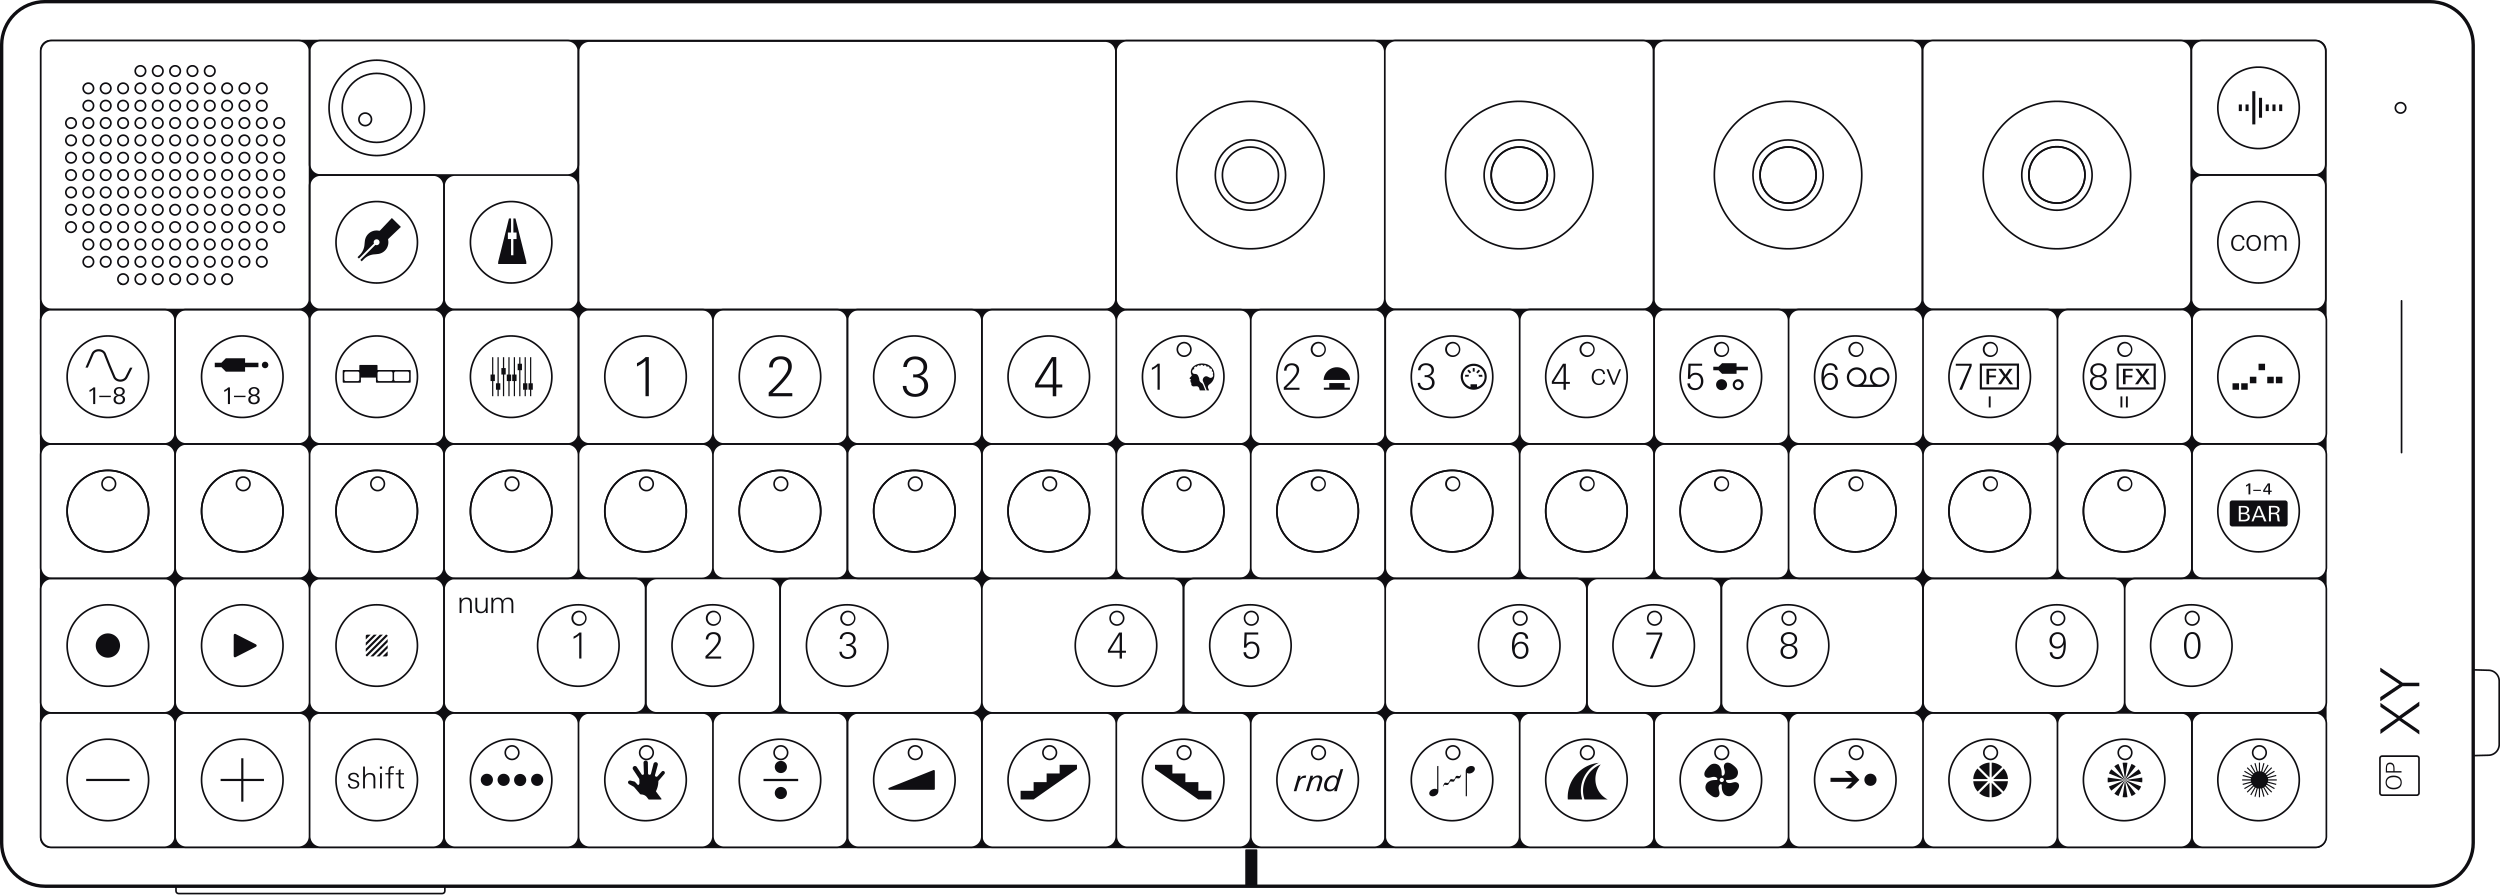 <svg width="740" height="265" fill="none" xmlns="http://www.w3.org/2000/svg"><g clip-path="url(#clip0_4597_21505)"><path d="M91.637 134.621a3.217 3.217 0 0 1 3.216-3.206 3.219 3.219 0 0 1-3.216-3.217 3.21 3.21 0 0 1-3.206 3.217 3.208 3.208 0 0 1 3.206 3.206ZM48.624 91.608a3.208 3.208 0 0 1 3.207 3.206 3.217 3.217 0 0 1 3.216-3.206h-6.432.01ZM51.84 174.418a3.217 3.217 0 0 1 3.217-3.207 3.218 3.218 0 0 1-3.217-3.216 3.216 3.216 0 0 1-3.206 3.216 3.208 3.208 0 0 1 3.206 3.207ZM94.853 51.82a3.219 3.219 0 0 1-3.216-3.215v6.432a3.217 3.217 0 0 1 3.216-3.206v-.01ZM131.434 55.027a3.217 3.217 0 0 1 3.216-3.206h-6.432a3.208 3.208 0 0 1 3.206 3.206h.01ZM91.637 94.824a3.219 3.219 0 0 1 3.197-3.206 3.215 3.215 0 0 1-3.197-3.216 3.217 3.217 0 0 1-3.206 3.216 3.208 3.208 0 0 1 3.206 3.206ZM51.84 207.792a3.217 3.217 0 0 1-3.206 3.216 3.208 3.208 0 0 1 3.206 3.207 3.208 3.208 0 0 1 3.207-3.207 3.217 3.217 0 0 1-3.206-3.216ZM247.647 211.008a3.21 3.21 0 0 1 3.178 3.207 3.217 3.217 0 0 1 3.186-3.207h-6.364ZM191.134 207.792a3.219 3.219 0 0 1-3.187 3.216h6.374a3.221 3.221 0 0 1-3.197-3.216h.01ZM207.851 211.008a3.211 3.211 0 0 1 3.187 3.207 3.213 3.213 0 0 1 3.196-3.207h-6.383ZM91.637 207.792c0 1.769-1.437 3.216-3.196 3.216a3.207 3.207 0 0 1 3.196 3.207 3.208 3.208 0 0 1 3.207-3.207 3.217 3.217 0 0 1-3.207-3.216ZM131.434 174.418a3.217 3.217 0 0 1 3.216-3.207 3.218 3.218 0 0 1-3.216-3.216 3.21 3.21 0 0 1-3.206 3.216 3.208 3.208 0 0 1 3.206 3.207ZM131.434 207.792a3.221 3.221 0 0 1-3.197 3.216 3.206 3.206 0 0 1 3.197 3.207 3.215 3.215 0 0 1 3.207-3.207 3.217 3.217 0 0 1-3.207-3.216ZM168.054 211.008c1.759.02 3.187 1.447 3.187 3.207a3.21 3.21 0 0 1 3.187-3.207h-6.374ZM131.434 94.824a3.219 3.219 0 0 1 3.197-3.206 3.215 3.215 0 0 1-3.197-3.216 3.212 3.212 0 0 1-3.187 3.216 3.21 3.21 0 0 1 3.187 3.206ZM367.018 171.211h6.413a3.225 3.225 0 0 1-3.216-3.216 3.216 3.216 0 0 1-3.206 3.216h.009ZM370.225 134.621c0-1.74 1.408-3.158 3.148-3.206-1.74-.04-3.148-1.467-3.148-3.207a3.218 3.218 0 0 1-3.119 3.216 3.208 3.208 0 0 1 3.119 3.197ZM290.631 134.621a3.217 3.217 0 0 1 3.216-3.206h33.365a3.208 3.208 0 0 1 3.206 3.206c0-1.74 1.398-3.148 3.128-3.197a3.218 3.218 0 0 1-3.128-3.206v-.02a3.21 3.21 0 0 1-3.206 3.217h-33.365a3.219 3.219 0 0 1-3.216-3.217 3.21 3.21 0 0 1-3.206 3.217 3.208 3.208 0 0 1 3.206 3.206ZM350.321 207.792a3.212 3.212 0 0 1-3.186 3.216h6.383a3.222 3.222 0 0 1-3.197-3.216ZM651.843 51.791a3.219 3.219 0 0 1-3.216-3.216v6.433a3.216 3.216 0 0 1 3.216-3.207v-.01ZM353.538 171.211h-6.413c1.76 0 3.197 1.447 3.197 3.207a3.21 3.21 0 0 1 3.216-3.207ZM327.222 171.211h6.412a3.216 3.216 0 0 1-3.206-3.216 3.216 3.216 0 0 1-3.206 3.216Z" fill="#0F0E12"/><path d="M290.631 207.792v-33.374a3.217 3.217 0 0 1 3.216-3.207 3.225 3.225 0 0 1-3.216-3.216 3.216 3.216 0 0 1-3.206 3.216h-33.374a3.218 3.218 0 0 1-3.217-3.216 3.21 3.21 0 0 1-3.206 3.216h-33.374a3.218 3.218 0 0 1-3.216-3.216 3.211 3.211 0 0 1-3.207 3.216h-19.903a3.208 3.208 0 0 1 3.206 3.207 3.217 3.217 0 0 1 3.216-3.207h33.365a3.208 3.208 0 0 1 3.206 3.207v33.364a3.211 3.211 0 0 1-3.187 3.216h6.374a3.225 3.225 0 0 1-3.187-3.216v-33.374a3.217 3.217 0 0 1 3.216-3.206h53.268a3.208 3.208 0 0 1 3.207 3.206v33.374a3.214 3.214 0 0 1-3.197 3.216c1.76 0 3.197 1.447 3.197 3.207a3.208 3.208 0 0 1 3.206-3.207 3.216 3.216 0 0 1-3.206-3.216l.019.01ZM171.231 167.985a3.21 3.21 0 0 1-3.206 3.217h6.432a3.219 3.219 0 0 1-3.216-3.217h-.01ZM250.834 134.621a3.217 3.217 0 0 1 3.217-3.206 3.22 3.22 0 0 1-3.217-3.217 3.21 3.21 0 0 1-3.206 3.217 3.208 3.208 0 0 1 3.206 3.206ZM131.434 134.621a3.217 3.217 0 0 1 3.216-3.206 3.219 3.219 0 0 1-3.216-3.217 3.21 3.21 0 0 1-3.206 3.217 3.208 3.208 0 0 1 3.206 3.206ZM91.637 167.985a3.21 3.21 0 0 1-3.206 3.217 3.208 3.208 0 0 1 3.206 3.206 3.217 3.217 0 0 1 3.216-3.206 3.219 3.219 0 0 1-3.216-3.217ZM171.231 134.621a3.217 3.217 0 0 1 3.216-3.206 3.219 3.219 0 0 1-3.216-3.217 3.21 3.21 0 0 1-3.206 3.217 3.208 3.208 0 0 1 3.206 3.206ZM211.028 134.621a3.217 3.217 0 0 1 3.216-3.206 3.219 3.219 0 0 1-3.216-3.217 3.21 3.21 0 0 1-3.207 3.217 3.208 3.208 0 0 1 3.207 3.206ZM492.832 171.211a3.225 3.225 0 0 1-3.217-3.216 3.216 3.216 0 0 1-3.206 3.216h6.423ZM532.628 171.211a3.225 3.225 0 0 1-3.216-3.216 3.216 3.216 0 0 1-3.206 3.216H532.628ZM406.815 171.211a3.209 3.209 0 0 1 3.207 3.207 3.216 3.216 0 0 1 3.216-3.207 3.224 3.224 0 0 1-3.216-3.216 3.21 3.21 0 0 1-3.207 3.216ZM453.035 171.211a3.224 3.224 0 0 1-3.216-3.216 3.217 3.217 0 0 1-3.207 3.216h6.423ZM645.625 211.008a3.21 3.21 0 0 1 3.187 3.207 3.213 3.213 0 0 1 3.197-3.207H645.625ZM652.019 171.211a3.224 3.224 0 0 1-3.216-3.216 3.216 3.216 0 0 1-3.207 3.216h6.423ZM612.222 171.211a3.217 3.217 0 0 1-3.207-3.216 3.216 3.216 0 0 1-3.206 3.216h6.413ZM569.209 174.418a3.217 3.217 0 0 1 3.216-3.207 3.225 3.225 0 0 1-3.216-3.216 3.21 3.21 0 0 1-3.207 3.216 3.209 3.209 0 0 1 3.207 3.207ZM609.015 94.795a3.217 3.217 0 0 1 3.217-3.207h-6.433a3.208 3.208 0 0 1 3.207 3.207h.009ZM648.627 88.372a3.217 3.217 0 0 1-3.207 3.216h.186a3.208 3.208 0 0 1 3.206 3.207 3.217 3.217 0 0 1 3.217-3.207h-.186a3.219 3.219 0 0 1-3.216-3.216ZM327.231 211.008a3.21 3.21 0 0 1 3.187 3.207 3.22 3.22 0 0 1 3.197-3.207h-6.384ZM489.478 88.372a3.21 3.21 0 0 1-3.206 3.216h-39.66a3.209 3.209 0 0 1 3.207 3.207c0-1.76 1.446-3.197 3.216-3.197h33.374a3.208 3.208 0 0 1 3.206 3.207 3.227 3.227 0 0 1 3.217-3.226h-.137a3.219 3.219 0 0 1-3.217-3.217v.01ZM529.422 94.795a3.217 3.217 0 0 1 3.216-3.207h-6.432a3.208 3.208 0 0 1 3.206 3.207h.01ZM409.904 88.372v.04a3.21 3.21 0 0 1-3.206 3.215h.127a3.208 3.208 0 0 1 3.206 3.207v-.04a3.217 3.217 0 0 1 3.217-3.206h-.118a3.219 3.219 0 0 1-3.216-3.216h-.01ZM569.053 88.43c-.04 1.74-1.457 3.158-3.207 3.158h.157a3.208 3.208 0 0 1 3.206 3.207 3.217 3.217 0 0 1 3.216-3.207h-.166a3.226 3.226 0 0 1-3.216-3.157h.01ZM446.641 211.008a3.21 3.21 0 0 1 3.187 3.207 3.213 3.213 0 0 1 3.197-3.207H446.641ZM469.712 174.418a3.21 3.21 0 0 1 3.216-3.207h-6.413a3.209 3.209 0 0 1 3.207 3.207h-.01ZM469.712 207.792a3.213 3.213 0 0 1-3.187 3.216h6.374a3.221 3.221 0 0 1-3.197-3.216h.01ZM410.022 207.792a3.221 3.221 0 0 1-3.197 3.216 3.207 3.207 0 0 1 3.197 3.207 3.215 3.215 0 0 1 3.206-3.207 3.217 3.217 0 0 1-3.206-3.216ZM628.899 207.792a3.213 3.213 0 0 1-3.187 3.216h6.374a3.221 3.221 0 0 1-3.196-3.216h.009ZM486.438 211.008a3.21 3.21 0 0 1 3.187 3.207 3.213 3.213 0 0 1 3.197-3.207H486.438ZM367.038 211.008a3.21 3.21 0 0 1 3.187 3.207 3.213 3.213 0 0 1 3.196-3.207h-6.383ZM509.509 174.418a3.21 3.21 0 0 1 3.216-3.207h-6.413a3.209 3.209 0 0 1 3.207 3.207h-.01ZM628.899 174.418a3.21 3.21 0 0 1 3.216-3.207h-6.412a3.208 3.208 0 0 1 3.206 3.207h-.01ZM569.209 207.792a3.215 3.215 0 0 1-3.197 3.216 3.206 3.206 0 0 1 3.197 3.207c0-1.76 1.437-3.197 3.206-3.207a3.217 3.217 0 0 1-3.206-3.216ZM605.829 211.008a3.21 3.21 0 0 1 3.186 3.207 3.213 3.213 0 0 1 3.197-3.207h-6.383ZM526.235 211.008a3.21 3.21 0 0 1 3.187 3.207 3.213 3.213 0 0 1 3.197-3.207h-6.384ZM509.509 207.792a3.213 3.213 0 0 1-3.187 3.216h6.374a3.221 3.221 0 0 1-3.197-3.216h.01ZM171.221 88.49a3.225 3.225 0 0 1-3.177 3.128 3.21 3.21 0 0 1 3.187 3.206 3.217 3.217 0 0 1 3.216-3.206h-.029a3.195 3.195 0 0 1-3.197-3.119v-.01ZM171.211 54.851v-6.246a3.21 3.21 0 0 1-3.206 3.216h.019c1.711 0 3.099 1.349 3.197 3.03h-.01ZM211.028 94.824a3.217 3.217 0 0 1 3.216-3.206h-6.432a3.208 3.208 0 0 1 3.206 3.206h.01Z" fill="#0F0E12"/><path d="M685.481 11.77H15.015a3.208 3.208 0 0 0-3.206 3.206v232.877a3.194 3.194 0 0 0 3.197 3.206H685.47a3.208 3.208 0 0 0 3.207-3.206V14.976a3.195 3.195 0 0 0-3.197-3.206Zm3.128 116.399a3.21 3.21 0 0 1-3.206 3.216h-33.374a3.219 3.219 0 0 1-3.217-3.216 3.21 3.21 0 0 1-3.206 3.216h-33.374a3.219 3.219 0 0 1-3.216-3.216 3.21 3.21 0 0 1-3.207 3.216h-33.364a3.219 3.219 0 0 1-3.216-3.216 3.21 3.21 0 0 1-3.207 3.216h-33.364a3.219 3.219 0 0 1-3.217-3.216 3.21 3.21 0 0 1-3.206 3.216h-33.364a3.219 3.219 0 0 1-3.217-3.216c0 1.789-1.437 3.236-3.206 3.236h-33.374a3.219 3.219 0 0 1-3.216-3.216 3.215 3.215 0 0 1-3.207 3.206h-33.374a3.219 3.219 0 0 1-3.216-3.216v.039a3.207 3.207 0 0 1-3.138 3.206 3.214 3.214 0 0 1 3.138 3.207 3.217 3.217 0 0 1 3.216-3.207h33.374a3.209 3.209 0 0 1 3.207 3.207 3.216 3.216 0 0 1 3.216-3.207h33.374a3.208 3.208 0 0 1 3.206 3.207 3.217 3.217 0 0 1 3.217-3.207h33.364a3.208 3.208 0 0 1 3.206 3.207 3.217 3.217 0 0 1 3.217-3.207h33.364a3.209 3.209 0 0 1 3.207 3.207 3.216 3.216 0 0 1 3.216-3.207h33.364a3.209 3.209 0 0 1 3.207 3.207 3.216 3.216 0 0 1 3.216-3.207h33.374a3.208 3.208 0 0 1 3.206 3.207 3.217 3.217 0 0 1 3.217-3.207h33.374a3.208 3.208 0 0 1 3.206 3.207v33.374a3.21 3.21 0 0 1-3.206 3.216 3.208 3.208 0 0 1 3.206 3.207v33.374a3.213 3.213 0 0 1-3.187 3.216 3.208 3.208 0 0 1 3.207 3.206v33.375a3.21 3.21 0 0 1-3.207 3.216h-33.374a3.219 3.219 0 0 1-3.216-3.216 3.21 3.21 0 0 1-3.207 3.216h-33.374a3.219 3.219 0 0 1-3.216-3.216 3.21 3.21 0 0 1-3.206 3.216h-33.365a3.219 3.219 0 0 1-3.216-3.216 3.21 3.21 0 0 1-3.206 3.216h-33.365a3.219 3.219 0 0 1-3.216-3.216 3.21 3.21 0 0 1-3.206 3.216H492.89a3.219 3.219 0 0 1-3.216-3.216 3.21 3.21 0 0 1-3.206 3.216h-33.375a3.219 3.219 0 0 1-3.216-3.216 3.21 3.21 0 0 1-3.206 3.216h-33.374a3.219 3.219 0 0 1-3.217-3.216 3.21 3.21 0 0 1-3.206 3.216H373.5a3.22 3.22 0 0 1-3.217-3.216 3.21 3.21 0 0 1-3.206 3.216h-33.364a3.219 3.219 0 0 1-3.217-3.216 3.21 3.21 0 0 1-3.206 3.216h-33.364a3.219 3.219 0 0 1-3.217-3.216 3.217 3.217 0 0 1-3.206 3.216h-33.374a3.219 3.219 0 0 1-3.216-3.216 3.21 3.21 0 0 1-3.207 3.216h-33.374a3.219 3.219 0 0 1-3.216-3.216 3.21 3.21 0 0 1-3.207 3.216h-33.364a3.219 3.219 0 0 1-3.216-3.216 3.21 3.21 0 0 1-3.207 3.216h-33.374a3.219 3.219 0 0 1-3.216-3.216 3.21 3.21 0 0 1-3.207 3.216H94.951a3.219 3.219 0 0 1-3.216-3.216 3.21 3.21 0 0 1-3.206 3.216H55.164a3.219 3.219 0 0 1-3.216-3.216 3.217 3.217 0 0 1-3.206 3.216H15.25a3.208 3.208 0 0 1-3.206-3.207v-33.384a3.208 3.208 0 0 1 3.206-3.206 3.217 3.217 0 0 1-3.206-3.216v-33.365a3.217 3.217 0 0 1 3.216-3.206 3.225 3.225 0 0 1-3.216-3.216V134.65a3.217 3.217 0 0 1 3.216-3.206h33.374a3.208 3.208 0 0 1 3.206 3.206 3.217 3.217 0 0 1 3.217-3.206 3.219 3.219 0 0 1-3.217-3.216 3.21 3.21 0 0 1-3.206 3.216H15.26a3.219 3.219 0 0 1-3.216-3.216V94.863a3.217 3.217 0 0 1 3.216-3.206h.02a3.219 3.219 0 0 1-3.217-3.216V15.22a3.217 3.217 0 0 1 3.216-3.207h73.152a3.208 3.208 0 0 1 3.206 3.207 3.217 3.217 0 0 1 3.216-3.207h73.152a3.208 3.208 0 0 1 3.206 3.207v.137a3.208 3.208 0 0 1 3.207-3.207h152.686a3.208 3.208 0 0 1 3.207 3.207v-.128a3.216 3.216 0 0 1 3.216-3.206h73.151a3.208 3.208 0 0 1 3.207 3.207v-.04a3.217 3.217 0 0 1 3.216-3.206h73.151a3.208 3.208 0 0 1 3.207 3.206 3.217 3.217 0 0 1 3.216-3.206h73.152a3.216 3.216 0 0 1 3.206 3.148 3.218 3.218 0 0 1 3.216-3.148h73.152a3.208 3.208 0 0 1 3.206 3.206 3.217 3.217 0 0 1 3.216-3.206h33.375a3.208 3.208 0 0 1 3.206 3.206v33.375a3.21 3.21 0 0 1-3.206 3.216 3.208 3.208 0 0 1 3.206 3.206v33.374a3.21 3.21 0 0 1-3.206 3.217h.185a3.208 3.208 0 0 1 3.207 3.206v33.374l.019.01Z" fill="#0F0E12"/><path d="M330.32 88.411a3.208 3.208 0 0 1-3.206 3.207h.108a3.208 3.208 0 0 1 3.206 3.206v.02a3.217 3.217 0 0 1 3.216-3.207h33.365a3.208 3.208 0 0 1 3.206 3.207 3.225 3.225 0 0 1 3.216-3.216h-39.904a3.219 3.219 0 0 1-3.216-3.217h.009ZM250.834 94.824a3.217 3.217 0 0 1 3.217-3.206h-6.433a3.208 3.208 0 0 1 3.207 3.206h.009ZM290.631 94.824a3.217 3.217 0 0 1 3.216-3.206h-6.432a3.208 3.208 0 0 1 3.206 3.206h.01Z" fill="#0F0E12"/><path d="M15.26 131.415a3.22 3.22 0 0 1-3.216-3.217V94.834a3.217 3.217 0 0 1 3.216-3.206h33.374a3.208 3.208 0 0 1 3.206 3.206v33.364a3.21 3.21 0 0 1-3.206 3.217H15.26Z" stroke="#0F0E12" stroke-width=".5" stroke-linecap="round" stroke-linejoin="round"/><path d="M55.057 131.415a3.219 3.219 0 0 1-3.217-3.217V94.834a3.217 3.217 0 0 1 3.217-3.206H88.42a3.208 3.208 0 0 1 3.206 3.206v33.364a3.21 3.21 0 0 1-3.206 3.217H55.057ZM134.65 211.008a3.219 3.219 0 0 1-3.216-3.216v-33.374a3.217 3.217 0 0 1 3.216-3.207h53.268a3.208 3.208 0 0 1 3.206 3.207v33.374a3.21 3.21 0 0 1-3.206 3.216H134.65ZM234.147 211.008a3.219 3.219 0 0 1-3.216-3.216v-33.374a3.217 3.217 0 0 1 3.216-3.207h53.268a3.208 3.208 0 0 1 3.206 3.207v33.374a3.21 3.21 0 0 1-3.206 3.216h-53.268ZM293.847 211.008a3.219 3.219 0 0 1-3.216-3.216v-33.374a3.217 3.217 0 0 1 3.216-3.207h53.268a3.208 3.208 0 0 1 3.206 3.207v33.374a3.21 3.21 0 0 1-3.206 3.216h-53.268Z" stroke="#0F0E12" stroke-width=".5" stroke-linecap="round" stroke-linejoin="round"/><path d="M353.538 211.008a3.219 3.219 0 0 1-3.216-3.216v-33.374a3.216 3.216 0 0 1 3.216-3.207h53.267a3.209 3.209 0 0 1 3.207 3.207v33.374a3.21 3.21 0 0 1-3.207 3.216h-53.267ZM413.238 211.008a3.219 3.219 0 0 1-3.216-3.216v-33.374a3.217 3.217 0 0 1 3.216-3.207h53.268a3.208 3.208 0 0 1 3.206 3.207v33.374a3.21 3.21 0 0 1-3.206 3.216h-53.268ZM512.735 211.008a3.219 3.219 0 0 1-3.216-3.216v-33.374a3.216 3.216 0 0 1 3.216-3.207h53.268a3.208 3.208 0 0 1 3.206 3.207v33.374a3.21 3.21 0 0 1-3.206 3.216h-53.268Z" stroke="#0F0E12" stroke-width=".5" stroke-linecap="round" stroke-linejoin="round"/><path d="M572.425 211.008a3.219 3.219 0 0 1-3.216-3.216v-33.374a3.217 3.217 0 0 1 3.216-3.207h53.268a3.208 3.208 0 0 1 3.206 3.207v33.374a3.21 3.21 0 0 1-3.206 3.216h-53.268ZM632.125 211.008a3.219 3.219 0 0 1-3.216-3.216v-33.374a3.217 3.217 0 0 1 3.216-3.207h53.268a3.21 3.21 0 0 1 3.207 3.207v33.374a3.211 3.211 0 0 1-3.207 3.216h-53.268ZM94.853 131.415a3.219 3.219 0 0 1-3.216-3.217V94.834a3.217 3.217 0 0 1 3.216-3.206h33.375a3.208 3.208 0 0 1 3.206 3.206v33.364a3.21 3.21 0 0 1-3.206 3.217H94.853Z" stroke="#0F0E12" stroke-width=".5" stroke-linecap="round" stroke-linejoin="round"/><path d="M134.65 131.415a3.219 3.219 0 0 1-3.216-3.217V94.834a3.217 3.217 0 0 1 3.216-3.206h33.374a3.208 3.208 0 0 1 3.207 3.206v33.364a3.21 3.21 0 0 1-3.207 3.217H134.65ZM94.853 91.618a3.219 3.219 0 0 1-3.216-3.216V55.026a3.217 3.217 0 0 1 3.216-3.206h33.375a3.208 3.208 0 0 1 3.206 3.206v33.374a3.21 3.21 0 0 1-3.206 3.217H94.853Z" stroke="#0F0E12" stroke-width=".5" stroke-linecap="round" stroke-linejoin="round"/><path d="M134.65 91.618a3.219 3.219 0 0 1-3.216-3.216V55.026a3.217 3.217 0 0 1 3.216-3.206h33.374a3.208 3.208 0 0 1 3.207 3.206v33.374a3.21 3.21 0 0 1-3.207 3.217H134.65ZM168.005 12.014H94.844a3.206 3.206 0 0 0-3.207 3.207v33.384a3.206 3.206 0 0 0 3.207 3.206h73.161a3.206 3.206 0 0 0 3.206-3.206V15.22a3.206 3.206 0 0 0-3.206-3.207Z" stroke="#0F0E12" stroke-width=".5" stroke-linecap="round" stroke-linejoin="round"/><path d="M327.114 12.16H174.418a3.207 3.207 0 0 0-3.207 3.207v73.034a3.207 3.207 0 0 0 3.207 3.207h152.696a3.207 3.207 0 0 0 3.207-3.207V15.367a3.207 3.207 0 0 0-3.207-3.206ZM572.269 91.588a3.22 3.22 0 0 1-3.217-3.216v-73.17a3.217 3.217 0 0 1 3.217-3.207h73.151a3.208 3.208 0 0 1 3.207 3.206v73.171a3.21 3.21 0 0 1-3.207 3.216h-73.151Z" stroke="#0F0E12" stroke-width=".5" stroke-linecap="round" stroke-linejoin="round"/><path d="M492.695 91.588a3.219 3.219 0 0 1-3.216-3.216v-73.17a3.216 3.216 0 0 1 3.216-3.207h73.151a3.208 3.208 0 0 1 3.207 3.206v73.171a3.21 3.21 0 0 1-3.207 3.216h-73.151Z" stroke="#0F0E12" stroke-width=".5" stroke-linecap="round" stroke-linejoin="round"/><path d="M413.121 91.588a3.219 3.219 0 0 1-3.217-3.216v-73.17a3.217 3.217 0 0 1 3.217-3.207h73.151a3.208 3.208 0 0 1 3.206 3.206v73.171a3.21 3.21 0 0 1-3.206 3.216h-73.151ZM333.537 91.627a3.219 3.219 0 0 1-3.217-3.216v-73.17a3.217 3.217 0 0 1 3.217-3.207h73.151a3.208 3.208 0 0 1 3.207 3.206v73.171a3.21 3.21 0 0 1-3.207 3.216h-73.151ZM15.28 91.608a3.219 3.219 0 0 1-3.217-3.216V15.22a3.217 3.217 0 0 1 3.216-3.207h73.152a3.208 3.208 0 0 1 3.206 3.207v73.17a3.21 3.21 0 0 1-3.206 3.217H15.279ZM174.457 131.415a3.219 3.219 0 0 1-3.216-3.217V94.834a3.217 3.217 0 0 1 3.216-3.206h33.364a3.208 3.208 0 0 1 3.207 3.206v33.364a3.21 3.21 0 0 1-3.207 3.217h-33.364ZM214.254 131.415a3.219 3.219 0 0 1-3.216-3.217V94.834a3.216 3.216 0 0 1 3.216-3.206h33.374a3.208 3.208 0 0 1 3.206 3.206v33.364a3.21 3.21 0 0 1-3.206 3.217h-33.374Z" stroke="#0F0E12" stroke-width=".5" stroke-linecap="round" stroke-linejoin="round"/><path d="M254.051 131.415a3.22 3.22 0 0 1-3.217-3.217V94.834a3.217 3.217 0 0 1 3.217-3.206h33.374a3.208 3.208 0 0 1 3.206 3.206v33.364a3.21 3.21 0 0 1-3.206 3.217h-33.374Z" stroke="#0F0E12" stroke-width=".5" stroke-linecap="round" stroke-linejoin="round"/><path d="M293.847 131.415a3.219 3.219 0 0 1-3.216-3.217V94.834a3.217 3.217 0 0 1 3.216-3.206h33.365a3.208 3.208 0 0 1 3.206 3.206v33.364a3.21 3.21 0 0 1-3.206 3.217h-33.365ZM333.644 131.434a3.219 3.219 0 0 1-3.216-3.216V94.844a3.217 3.217 0 0 1 3.216-3.207h33.365a3.208 3.208 0 0 1 3.206 3.207v33.374a3.21 3.21 0 0 1-3.206 3.216h-33.365ZM373.441 131.424a3.218 3.218 0 0 1-3.216-3.216V94.834a3.217 3.217 0 0 1 3.216-3.206h33.374a3.208 3.208 0 0 1 3.207 3.206v33.374a3.21 3.21 0 0 1-3.207 3.216h-33.374Z" stroke="#0F0E12" stroke-width=".5" stroke-linecap="round" stroke-linejoin="round"/><path d="M413.238 131.385a3.219 3.219 0 0 1-3.216-3.216V94.795a3.217 3.217 0 0 1 3.216-3.207h33.374a3.208 3.208 0 0 1 3.207 3.207v33.374a3.21 3.21 0 0 1-3.207 3.216h-33.374ZM453.044 131.395a3.219 3.219 0 0 1-3.216-3.216V94.805a3.217 3.217 0 0 1 3.216-3.207h33.375a3.208 3.208 0 0 1 3.206 3.207v33.374a3.21 3.21 0 0 1-3.206 3.216h-33.375Z" stroke="#0F0E12" stroke-width=".5" stroke-linecap="round" stroke-linejoin="round"/><path d="M492.841 131.385a3.219 3.219 0 0 1-3.216-3.216V94.795a3.217 3.217 0 0 1 3.216-3.207h33.365a3.208 3.208 0 0 1 3.206 3.207v33.374a3.21 3.21 0 0 1-3.206 3.216h-33.365ZM532.638 131.385a3.219 3.219 0 0 1-3.216-3.216V94.795a3.217 3.217 0 0 1 3.216-3.207h33.364a3.208 3.208 0 0 1 3.207 3.207v33.374a3.21 3.21 0 0 1-3.207 3.216h-33.364ZM572.435 131.385a3.219 3.219 0 0 1-3.216-3.216V94.795a3.217 3.217 0 0 1 3.216-3.207h33.364a3.208 3.208 0 0 1 3.207 3.207v33.374a3.21 3.21 0 0 1-3.207 3.216h-33.364ZM612.232 131.385a3.219 3.219 0 0 1-3.216-3.216V94.795a3.216 3.216 0 0 1 3.216-3.207h33.374a3.208 3.208 0 0 1 3.206 3.207v33.374a3.21 3.21 0 0 1-3.206 3.216h-33.374Z" stroke="#0F0E12" stroke-width=".5" stroke-linecap="round" stroke-linejoin="round"/><path d="M652.029 131.385a3.219 3.219 0 0 1-3.217-3.216V94.795a3.217 3.217 0 0 1 3.217-3.207h33.374a3.208 3.208 0 0 1 3.206 3.207v33.374a3.21 3.21 0 0 1-3.206 3.216h-33.374ZM15.26 171.211a3.218 3.218 0 0 1-3.216-3.216v-33.364a3.217 3.217 0 0 1 3.216-3.207h33.374a3.208 3.208 0 0 1 3.206 3.207v33.364a3.21 3.21 0 0 1-3.206 3.216H15.26Z" stroke="#0F0E12" stroke-width=".5" stroke-linecap="round" stroke-linejoin="round"/><path d="M55.057 171.211a3.218 3.218 0 0 1-3.217-3.216v-33.364a3.217 3.217 0 0 1 3.217-3.207H88.42a3.208 3.208 0 0 1 3.206 3.207v33.364a3.21 3.21 0 0 1-3.206 3.216H55.057ZM94.853 171.211a3.218 3.218 0 0 1-3.216-3.216v-33.364a3.217 3.217 0 0 1 3.216-3.207h33.375a3.208 3.208 0 0 1 3.206 3.207v33.364a3.21 3.21 0 0 1-3.206 3.216H94.853ZM15.26 211.008a3.219 3.219 0 0 1-3.216-3.216v-33.364a3.217 3.217 0 0 1 3.216-3.207h33.374a3.208 3.208 0 0 1 3.206 3.207v33.364a3.21 3.21 0 0 1-3.206 3.216H15.26Z" stroke="#0F0E12" stroke-width=".5" stroke-linecap="round" stroke-linejoin="round"/><path d="M55.057 211.008a3.219 3.219 0 0 1-3.217-3.216v-33.364a3.217 3.217 0 0 1 3.217-3.207H88.42a3.208 3.208 0 0 1 3.206 3.207v33.364a3.21 3.21 0 0 1-3.206 3.216H55.057ZM94.853 211.008a3.219 3.219 0 0 1-3.216-3.216v-33.364a3.217 3.217 0 0 1 3.216-3.207h33.375a3.208 3.208 0 0 1 3.206 3.207v33.364a3.21 3.21 0 0 1-3.206 3.216H94.853ZM134.65 171.211a3.218 3.218 0 0 1-3.216-3.216v-33.364a3.217 3.217 0 0 1 3.216-3.207h33.374a3.209 3.209 0 0 1 3.207 3.207v33.364a3.21 3.21 0 0 1-3.207 3.216H134.65ZM174.457 171.211a3.218 3.218 0 0 1-3.216-3.216v-33.364a3.217 3.217 0 0 1 3.216-3.207h33.364a3.209 3.209 0 0 1 3.207 3.207v33.364a3.21 3.21 0 0 1-3.207 3.216h-33.364ZM194.35 211.008a3.219 3.219 0 0 1-3.216-3.216v-33.364a3.217 3.217 0 0 1 3.216-3.207h33.365a3.208 3.208 0 0 1 3.206 3.207v33.364a3.21 3.21 0 0 1-3.206 3.216H194.35ZM214.254 171.211a3.218 3.218 0 0 1-3.216-3.216v-33.364a3.216 3.216 0 0 1 3.216-3.207h33.374a3.208 3.208 0 0 1 3.206 3.207v33.364a3.21 3.21 0 0 1-3.206 3.216h-33.374Z" stroke="#0F0E12" stroke-width=".5" stroke-linecap="round" stroke-linejoin="round"/><path d="M254.051 171.211a3.218 3.218 0 0 1-3.217-3.216v-33.364a3.217 3.217 0 0 1 3.217-3.207h33.374a3.208 3.208 0 0 1 3.206 3.207v33.364a3.21 3.21 0 0 1-3.206 3.216h-33.374Z" stroke="#0F0E12" stroke-width=".5" stroke-linecap="round" stroke-linejoin="round"/><path d="M293.847 171.211a3.218 3.218 0 0 1-3.216-3.216v-33.364a3.217 3.217 0 0 1 3.216-3.207h33.365a3.208 3.208 0 0 1 3.206 3.207v33.364a3.21 3.21 0 0 1-3.206 3.216h-33.365ZM333.644 171.211a3.218 3.218 0 0 1-3.216-3.216v-33.374a3.217 3.217 0 0 1 3.216-3.206h33.365a3.208 3.208 0 0 1 3.206 3.206v33.374a3.21 3.21 0 0 1-3.206 3.216h-33.365ZM373.441 171.211a3.218 3.218 0 0 1-3.216-3.216v-33.374a3.217 3.217 0 0 1 3.216-3.206h33.374a3.208 3.208 0 0 1 3.207 3.206v33.374a3.21 3.21 0 0 1-3.207 3.216h-33.374Z" stroke="#0F0E12" stroke-width=".5" stroke-linecap="round" stroke-linejoin="round"/><path d="M413.238 171.211a3.218 3.218 0 0 1-3.216-3.216v-33.374a3.217 3.217 0 0 1 3.216-3.206h33.374a3.208 3.208 0 0 1 3.207 3.206v33.374a3.21 3.21 0 0 1-3.207 3.216h-33.374ZM453.044 171.211a3.218 3.218 0 0 1-3.216-3.216v-33.374a3.217 3.217 0 0 1 3.216-3.206h33.375a3.208 3.208 0 0 1 3.206 3.206v33.374a3.21 3.21 0 0 1-3.206 3.216h-33.375ZM472.928 211.008a3.219 3.219 0 0 1-3.216-3.216v-33.374a3.217 3.217 0 0 1 3.216-3.207h33.374a3.209 3.209 0 0 1 3.207 3.207v33.374a3.21 3.21 0 0 1-3.207 3.216h-33.374Z" stroke="#0F0E12" stroke-width=".5" stroke-linecap="round" stroke-linejoin="round"/><path d="M492.841 171.211a3.218 3.218 0 0 1-3.216-3.216v-33.374a3.217 3.217 0 0 1 3.216-3.206h33.365a3.208 3.208 0 0 1 3.206 3.206v33.374a3.21 3.21 0 0 1-3.206 3.216h-33.365ZM532.638 171.211a3.218 3.218 0 0 1-3.216-3.216v-33.374a3.217 3.217 0 0 1 3.216-3.206h33.364a3.208 3.208 0 0 1 3.207 3.206v33.374a3.21 3.21 0 0 1-3.207 3.216h-33.364ZM572.435 171.211a3.218 3.218 0 0 1-3.216-3.216v-33.374a3.217 3.217 0 0 1 3.216-3.206h33.364a3.208 3.208 0 0 1 3.207 3.206v33.374a3.21 3.21 0 0 1-3.207 3.216h-33.364ZM612.232 171.211a3.218 3.218 0 0 1-3.216-3.216v-33.374a3.216 3.216 0 0 1 3.216-3.206h33.374a3.208 3.208 0 0 1 3.206 3.206v33.374a3.21 3.21 0 0 1-3.206 3.216h-33.374Z" stroke="#0F0E12" stroke-width=".5" stroke-linecap="round" stroke-linejoin="round"/><path d="M652.029 171.211a3.218 3.218 0 0 1-3.217-3.216v-33.374a3.217 3.217 0 0 1 3.217-3.206h33.374a3.208 3.208 0 0 1 3.206 3.206v33.374a3.21 3.21 0 0 1-3.206 3.216h-33.374ZM48.634 211.008H15.25a3.207 3.207 0 0 0-3.206 3.207v33.384a3.207 3.207 0 0 0 3.206 3.206h33.384a3.207 3.207 0 0 0 3.206-3.206v-33.384a3.207 3.207 0 0 0-3.206-3.207Z" stroke="#0F0E12" stroke-width=".5" stroke-linecap="round" stroke-linejoin="round"/><path d="M55.057 250.805a3.219 3.219 0 0 1-3.217-3.216v-33.365a3.217 3.217 0 0 1 3.217-3.206H88.42a3.208 3.208 0 0 1 3.206 3.206v33.365a3.21 3.21 0 0 1-3.206 3.216H55.057ZM94.853 250.805a3.219 3.219 0 0 1-3.216-3.216v-33.365a3.217 3.217 0 0 1 3.216-3.206h33.375a3.208 3.208 0 0 1 3.206 3.206v33.365a3.21 3.21 0 0 1-3.206 3.216H94.853Z" stroke="#0F0E12" stroke-width=".5" stroke-linecap="round" stroke-linejoin="round"/><path d="M134.65 250.805a3.219 3.219 0 0 1-3.216-3.216v-33.365a3.217 3.217 0 0 1 3.216-3.206h33.374a3.208 3.208 0 0 1 3.207 3.206v33.365a3.21 3.21 0 0 1-3.207 3.216H134.65ZM174.457 250.805a3.219 3.219 0 0 1-3.216-3.216v-33.365a3.217 3.217 0 0 1 3.216-3.206h33.364a3.208 3.208 0 0 1 3.207 3.206v33.365a3.21 3.21 0 0 1-3.207 3.216h-33.364ZM214.254 250.805a3.219 3.219 0 0 1-3.216-3.216v-33.365a3.216 3.216 0 0 1 3.216-3.206h33.374a3.208 3.208 0 0 1 3.206 3.206v33.365a3.21 3.21 0 0 1-3.206 3.216h-33.374Z" stroke="#0F0E12" stroke-width=".5" stroke-linecap="round" stroke-linejoin="round"/><path d="M254.051 250.805a3.219 3.219 0 0 1-3.217-3.216v-33.365a3.217 3.217 0 0 1 3.217-3.206h33.374a3.208 3.208 0 0 1 3.206 3.206v33.365a3.21 3.21 0 0 1-3.206 3.216h-33.374Z" stroke="#0F0E12" stroke-width=".5" stroke-linecap="round" stroke-linejoin="round"/><path d="M293.847 250.805a3.219 3.219 0 0 1-3.216-3.216v-33.365a3.217 3.217 0 0 1 3.216-3.206h33.365a3.208 3.208 0 0 1 3.206 3.206v33.365a3.21 3.21 0 0 1-3.206 3.216h-33.365ZM333.644 250.805a3.219 3.219 0 0 1-3.216-3.216v-33.374a3.217 3.217 0 0 1 3.216-3.207h33.365a3.208 3.208 0 0 1 3.206 3.207v33.374a3.21 3.21 0 0 1-3.206 3.216h-33.365ZM373.441 250.805a3.219 3.219 0 0 1-3.216-3.216v-33.374a3.217 3.217 0 0 1 3.216-3.207h33.374a3.209 3.209 0 0 1 3.207 3.207v33.374a3.21 3.21 0 0 1-3.207 3.216h-33.374Z" stroke="#0F0E12" stroke-width=".5" stroke-linecap="round" stroke-linejoin="round"/><path d="M413.238 250.805a3.219 3.219 0 0 1-3.216-3.216v-33.374a3.217 3.217 0 0 1 3.216-3.207h33.374a3.209 3.209 0 0 1 3.207 3.207v33.374a3.21 3.21 0 0 1-3.207 3.216h-33.374ZM453.044 250.805a3.219 3.219 0 0 1-3.216-3.216v-33.374a3.217 3.217 0 0 1 3.216-3.207h33.375a3.208 3.208 0 0 1 3.206 3.207v33.374a3.21 3.21 0 0 1-3.206 3.216h-33.375Z" stroke="#0F0E12" stroke-width=".5" stroke-linecap="round" stroke-linejoin="round"/><path d="M492.841 250.805a3.219 3.219 0 0 1-3.216-3.216v-33.374a3.217 3.217 0 0 1 3.216-3.207h33.365a3.208 3.208 0 0 1 3.206 3.207v33.374a3.21 3.21 0 0 1-3.206 3.216h-33.365ZM532.638 250.805a3.219 3.219 0 0 1-3.216-3.216v-33.374a3.217 3.217 0 0 1 3.216-3.207h33.364a3.209 3.209 0 0 1 3.207 3.207v33.374a3.21 3.21 0 0 1-3.207 3.216h-33.364ZM572.435 250.805a3.219 3.219 0 0 1-3.216-3.216v-33.374a3.217 3.217 0 0 1 3.216-3.207h33.364a3.209 3.209 0 0 1 3.207 3.207v33.374a3.21 3.21 0 0 1-3.207 3.216h-33.364ZM612.232 250.805a3.219 3.219 0 0 1-3.216-3.216v-33.374a3.216 3.216 0 0 1 3.216-3.207h33.374a3.208 3.208 0 0 1 3.206 3.207v33.374a3.21 3.21 0 0 1-3.206 3.216h-33.374Z" stroke="#0F0E12" stroke-width=".5" stroke-linecap="round" stroke-linejoin="round"/><path d="M652.029 250.805a3.219 3.219 0 0 1-3.217-3.216v-33.374a3.217 3.217 0 0 1 3.217-3.207h33.374a3.208 3.208 0 0 1 3.206 3.207v33.374a3.21 3.21 0 0 1-3.206 3.216h-33.374ZM651.843 91.588a3.219 3.219 0 0 1-3.216-3.216V54.998a3.216 3.216 0 0 1 3.216-3.206h33.374a3.208 3.208 0 0 1 3.206 3.206v33.374a3.21 3.21 0 0 1-3.206 3.216h-33.374Z" stroke="#0F0E12" stroke-width=".5" stroke-linecap="round" stroke-linejoin="round"/><path d="M651.843 51.792a3.219 3.219 0 0 1-3.216-3.217V15.201a3.216 3.216 0 0 1 3.216-3.206h33.374a3.208 3.208 0 0 1 3.206 3.206v33.374a3.21 3.21 0 0 1-3.206 3.217h-33.374ZM640.796 151.289c0-6.658-5.396-12.054-12.053-12.054-6.657 0-12.054 5.396-12.054 12.054 0 6.657 5.397 12.063 12.054 12.063s12.053-5.406 12.053-12.063ZM608.849 60.11a8.29 8.29 0 0 0 8.29-8.29 8.29 8.29 0 1 0-16.579 0 8.29 8.29 0 0 0 8.289 8.29ZM601.009 151.289c0-6.658-5.396-12.054-12.063-12.054-6.667 0-12.053 5.396-12.053 12.054 0 6.657 5.396 12.063 12.053 12.063 6.657 0 12.063-5.406 12.063-12.063ZM561.222 151.289c0-6.658-5.396-12.054-12.053-12.054-6.657 0-12.054 5.396-12.054 12.054 0 6.657 5.397 12.063 12.054 12.063s12.053-5.406 12.053-12.063ZM529.275 60.11a8.29 8.29 0 0 0 8.29-8.29 8.29 8.29 0 1 0-8.29 8.29ZM521.435 151.289c0-6.658-5.396-12.054-12.053-12.054-6.657 0-12.054 5.396-12.054 12.054 0 6.657 5.397 12.063 12.054 12.063s12.053-5.406 12.053-12.063ZM481.648 151.289c0-6.658-5.396-12.054-12.063-12.054-6.667 0-12.054 5.396-12.054 12.054 0 6.657 5.397 12.063 12.054 12.063s12.063-5.406 12.063-12.063ZM449.701 43.54c4.575 0 8.29 3.716 8.29 8.29 0 4.576-3.715 8.29-8.29 8.29-4.575 0-8.299-3.714-8.299-8.29 0-4.574 3.714-8.29 8.299-8.29ZM441.861 151.289c0-6.658-5.396-12.054-12.053-12.054-6.658 0-12.064 5.396-12.064 12.054 0 6.657 5.397 12.063 12.064 12.063s12.053-5.406 12.053-12.063ZM402.074 151.289c0-6.658-5.396-12.054-12.053-12.054-6.658 0-12.054 5.396-12.054 12.054 0 6.657 5.396 12.063 12.054 12.063 6.657 0 12.053-5.406 12.053-12.063ZM370.127 60.11a8.29 8.29 0 1 0 0-16.58 8.29 8.29 0 0 0 0 16.58ZM362.287 151.289c0-6.658-5.396-12.054-12.063-12.054-6.667 0-12.054 5.396-12.054 12.054 0 6.657 5.397 12.063 12.054 12.063s12.063-5.406 12.063-12.063ZM322.5 151.289c0-6.658-5.396-12.054-12.054-12.054-6.657 0-12.063 5.396-12.063 12.054 0 6.657 5.396 12.063 12.063 12.063 6.668 0 12.054-5.406 12.054-12.063ZM282.713 151.289c0-6.658-5.396-12.054-12.054-12.054-6.657 0-12.053 5.396-12.053 12.054 0 6.657 5.396 12.063 12.053 12.063 6.658 0 12.054-5.406 12.054-12.063ZM242.926 151.289c0-6.658-5.396-12.054-12.054-12.054-6.657 0-12.053 5.396-12.053 12.054 0 6.657 5.396 12.063 12.053 12.063 6.658 0 12.054-5.406 12.054-12.063ZM203.139 151.289c0-6.658-5.396-12.054-12.063-12.054-6.667 0-12.054 5.396-12.054 12.054 0 6.657 5.396 12.063 12.054 12.063 6.657 0 12.063-5.406 12.063-12.063ZM163.352 151.289c0-6.658-5.396-12.054-12.054-12.054-6.657 0-12.053 5.396-12.053 12.054 0 6.657 5.396 12.063 12.053 12.063 6.658 0 12.054-5.406 12.054-12.063ZM123.565 151.289c0-6.658-5.397-12.054-12.054-12.054s-12.053 5.396-12.053 12.054c0 6.657 5.396 12.063 12.053 12.063 6.657 0 12.054-5.406 12.054-12.063ZM83.778 151.289c0-6.658-5.397-12.054-12.064-12.054s-12.053 5.396-12.053 12.054c0 6.657 5.396 12.063 12.053 12.063 6.658 0 12.064-5.406 12.064-12.063ZM43.99 151.289c0-6.658-5.396-12.054-12.053-12.054-6.657 0-12.063 5.396-12.063 12.054 0 6.657 5.396 12.063 12.063 12.063 6.667 0 12.054-5.406 12.054-12.063Z" stroke="#0F0E12" stroke-width=".5" stroke-linecap="round" stroke-linejoin="round"/><path d="M391.946 51.82c0-12.053-9.775-21.818-21.819-21.818-12.044 0-21.819 9.765-21.819 21.819 0 12.053 9.766 21.82 21.819 21.82 12.054 0 21.819-9.767 21.819-21.82ZM619.26 51.82c0-5.747-4.663-10.4-10.411-10.4a10.396 10.396 0 0 0-10.401 10.4c0 5.749 4.663 10.402 10.401 10.402 5.739 0 10.411-4.653 10.411-10.401Z" stroke="#0F0E12" stroke-width=".5" stroke-linecap="round" stroke-linejoin="round"/><path d="M608.849 60.11a8.29 8.29 0 0 0 8.29-8.29 8.29 8.29 0 1 0-16.579 0 8.29 8.29 0 0 0 8.289 8.29Z" stroke="#0F0E12" stroke-width=".5" stroke-linecap="round" stroke-linejoin="round"/><path d="M630.669 51.82c0-12.053-9.776-21.818-21.82-21.818-12.043 0-21.819 9.765-21.819 21.819 0 12.053 9.776 21.82 21.819 21.82 12.044 0 21.82-9.767 21.82-21.82ZM460.112 51.82c0-5.747-4.663-10.4-10.401-10.4-5.738 0-10.411 4.653-10.411 10.4 0 5.749 4.663 10.402 10.411 10.402a10.396 10.396 0 0 0 10.401-10.401Z" stroke="#0F0E12" stroke-width=".5" stroke-linecap="round" stroke-linejoin="round"/><path d="M457.991 51.82c0-4.574-3.715-8.289-8.29-8.289-4.575 0-8.299 3.715-8.299 8.29 0 4.575 3.714 8.29 8.299 8.29a8.288 8.288 0 0 0 8.29-8.29Z" stroke="#0F0E12" stroke-width=".5" stroke-linecap="round" stroke-linejoin="round"/><path d="M471.52 51.82c0-12.053-9.775-21.818-21.819-21.818-12.043 0-21.819 9.765-21.819 21.819 0 12.053 9.776 21.82 21.819 21.82 12.044 0 21.819-9.767 21.819-21.82ZM109.419 36.64a1.864 1.864 0 0 1-2.629 0 1.86 1.86 0 0 1 0-2.62 1.864 1.864 0 0 1 2.629 0 1.86 1.86 0 0 1 0 2.62Z" stroke="#0F0E12" stroke-width=".5" stroke-linecap="round" stroke-linejoin="round"/><path d="M118.726 39.152c-3.999 3.988-10.46 3.988-14.439 0-3.979-3.989-3.979-10.46 0-14.44 3.998-3.988 10.46-3.978 14.439 0 3.988 4 3.988 10.46 0 14.44Z" stroke="#0F0E12" stroke-width=".5" stroke-linecap="round" stroke-linejoin="round"/><path d="M125.627 31.927c0-7.8-6.325-14.106-14.116-14.106-7.791 0-14.106 6.315-14.106 14.106 0 7.792 6.315 14.117 14.106 14.117 7.791 0 14.116-6.325 14.116-14.117ZM710.565 33.462a1.535 1.535 0 1 0 0-3.07 1.535 1.535 0 0 0 0 3.07ZM732.062 198.271l4.575.127a3.21 3.21 0 0 1 3.128 3.206v18.74a3.21 3.21 0 0 1-3.128 3.206l-4.575.118M640.796 111.511c0-6.667-5.396-12.063-12.053-12.063-6.657 0-12.054 5.396-12.054 12.063 0 6.667 5.397 12.054 12.054 12.054s12.053-5.396 12.053-12.054ZM322.5 111.511c0-6.667-5.396-12.063-12.054-12.063-6.657 0-12.063 5.396-12.063 12.063 0 6.667 5.396 12.054 12.063 12.054 6.668 0 12.054-5.396 12.054-12.054ZM668.53 43.98c6.657 0 12.053-5.396 12.053-12.053 0-6.657-5.396-12.053-12.053-12.053-6.657 0-12.053 5.396-12.053 12.053 0 6.657 5.396 12.054 12.053 12.054ZM680.583 111.511c0-6.667-5.396-12.063-12.053-12.063-6.657 0-12.053 5.396-12.053 12.063 0 6.667 5.396 12.054 12.053 12.054 6.657 0 12.053-5.396 12.053-12.054ZM83.778 191.076c0-6.658-5.397-12.054-12.064-12.054s-12.053 5.396-12.053 12.054c0 6.657 5.396 12.053 12.053 12.053 6.658 0 12.064-5.396 12.064-12.053ZM223.032 191.076c0-6.658-5.396-12.054-12.063-12.054-6.667 0-12.053 5.396-12.053 12.054 0 6.657 5.396 12.053 12.053 12.053 6.657 0 12.063-5.396 12.063-12.053ZM43.99 230.872c0-6.667-5.396-12.063-12.053-12.063-6.657 0-12.063 5.396-12.063 12.063 0 6.667 5.396 12.054 12.063 12.054 6.667 0 12.054-5.396 12.054-12.054ZM680.583 151.289c0-6.658-5.396-12.054-12.053-12.054-6.657 0-12.053 5.396-12.053 12.054 0 6.657 5.396 12.063 12.053 12.063 6.657 0 12.053-5.406 12.053-12.063ZM43.99 191.076c0-6.658-5.396-12.054-12.053-12.054-6.657 0-12.063 5.396-12.063 12.054 0 6.657 5.396 12.053 12.063 12.053 6.667 0 12.054-5.396 12.054-12.053ZM111.511 83.768c6.657 0 12.054-5.397 12.054-12.054 0-6.656-5.397-12.053-12.054-12.053s-12.053 5.397-12.053 12.053c0 6.657 5.396 12.054 12.053 12.054ZM83.778 230.872c0-6.667-5.397-12.063-12.064-12.063s-12.053 5.396-12.053 12.063c0 6.667 5.396 12.054 12.053 12.054 6.658 0 12.064-5.396 12.064-12.054ZM489.488 203.129c6.657 0 12.054-5.396 12.054-12.053 0-6.657-5.397-12.054-12.054-12.054s-12.053 5.397-12.053 12.054 5.396 12.053 12.053 12.053ZM111.511 203.129c6.657 0 12.054-5.396 12.054-12.053 0-6.657-5.397-12.054-12.054-12.054s-12.053 5.397-12.053 12.054 5.396 12.053 12.053 12.053ZM151.298 83.768c6.657 0 12.054-5.397 12.054-12.054 0-6.656-5.397-12.053-12.054-12.053s-12.053 5.397-12.053 12.053c0 6.657 5.396 12.054 12.053 12.054ZM668.53 83.768c6.657 0 12.053-5.397 12.053-12.054 0-6.656-5.396-12.053-12.053-12.053-6.657 0-12.053 5.397-12.053 12.053 0 6.657 5.396 12.054 12.053 12.054ZM123.565 230.872c0-6.667-5.397-12.063-12.054-12.063s-12.053 5.396-12.053 12.063c0 6.667 5.396 12.054 12.053 12.054 6.657 0 12.054-5.396 12.054-12.054ZM203.139 230.872c0-6.667-5.396-12.063-12.063-12.063-6.667 0-12.054 5.396-12.054 12.063 0 6.667 5.396 12.054 12.054 12.054 6.657 0 12.063-5.396 12.063-12.054ZM282.713 230.872c0-6.667-5.396-12.063-12.054-12.063-6.657 0-12.053 5.396-12.053 12.063 0 6.667 5.396 12.054 12.053 12.054 6.658 0 12.054-5.396 12.054-12.054ZM362.287 230.872c0-6.667-5.396-12.063-12.063-12.063-6.667 0-12.054 5.396-12.054 12.063 0 6.667 5.397 12.054 12.054 12.054s12.063-5.396 12.063-12.054ZM481.648 230.872c0-6.667-5.396-12.063-12.063-12.063-6.667 0-12.054 5.396-12.054 12.063 0 6.667 5.397 12.054 12.054 12.054s12.063-5.396 12.063-12.054ZM83.778 111.511c0-6.667-5.397-12.063-12.064-12.063s-12.053 5.396-12.053 12.063c0 6.667 5.396 12.054 12.053 12.054 6.658 0 12.064-5.396 12.064-12.054ZM601.009 111.511c0-6.667-5.396-12.063-12.063-12.063-6.667 0-12.053 5.396-12.053 12.063 0 6.667 5.396 12.054 12.053 12.054 6.657 0 12.063-5.396 12.063-12.054ZM123.565 111.511c0-6.667-5.397-12.063-12.054-12.063s-12.053 5.396-12.053 12.063c0 6.667 5.396 12.054 12.053 12.054 6.657 0 12.054-5.396 12.054-12.054ZM322.5 230.872c0-6.667-5.396-12.063-12.054-12.063-6.657 0-12.063 5.396-12.063 12.063 0 6.667 5.396 12.054 12.063 12.054 6.668 0 12.054-5.396 12.054-12.054ZM640.796 230.872c0-6.667-5.396-12.063-12.053-12.063-6.657 0-12.054 5.396-12.054 12.063 0 6.667 5.397 12.054 12.054 12.054s12.053-5.396 12.053-12.054ZM163.352 230.872c0-6.667-5.396-12.063-12.054-12.063-6.657 0-12.053 5.396-12.053 12.063 0 6.667 5.396 12.054 12.053 12.054 6.658 0 12.054-5.396 12.054-12.054ZM402.074 230.872c0-6.667-5.396-12.063-12.053-12.063-6.658 0-12.054 5.396-12.054 12.063 0 6.667 5.396 12.054 12.054 12.054 6.657 0 12.053-5.396 12.053-12.054ZM441.861 230.872c0-6.667-5.396-12.063-12.053-12.063-6.658 0-12.064 5.396-12.064 12.063 0 6.667 5.397 12.054 12.064 12.054s12.053-5.396 12.053-12.054ZM561.222 111.511c0-6.667-5.396-12.063-12.053-12.063-6.657 0-12.054 5.396-12.054 12.063 0 6.667 5.397 12.054 12.054 12.054s12.053-5.396 12.053-12.054ZM441.861 111.511c0-6.667-5.396-12.063-12.053-12.063-6.658 0-12.064 5.396-12.064 12.063 0 6.667 5.397 12.054 12.064 12.054s12.053-5.396 12.053-12.054ZM362.287 111.511c0-6.667-5.396-12.063-12.063-12.063-6.667 0-12.054 5.396-12.054 12.063 0 6.667 5.397 12.054 12.054 12.054s12.063-5.396 12.063-12.054ZM521.435 111.511c0-6.667-5.396-12.063-12.053-12.063-6.657 0-12.054 5.396-12.054 12.063 0 6.667 5.397 12.054 12.054 12.054s12.053-5.396 12.053-12.054ZM43.99 111.511c0-6.667-5.396-12.063-12.053-12.063-6.657 0-12.063 5.396-12.063 12.063 0 6.667 5.396 12.054 12.063 12.054 6.667 0 12.054-5.396 12.054-12.054ZM561.222 230.872c0-6.667-5.396-12.063-12.053-12.063-6.657 0-12.054 5.396-12.054 12.063 0 6.667 5.397 12.054 12.054 12.054s12.053-5.396 12.053-12.054ZM680.583 230.872c0-6.667-5.396-12.063-12.053-12.063-6.657 0-12.053 5.396-12.053 12.063 0 6.667 5.396 12.054 12.053 12.054 6.657 0 12.053-5.396 12.053-12.054ZM521.435 230.872c0-6.667-5.396-12.063-12.053-12.063-6.657 0-12.054 5.396-12.054 12.063 0 6.667 5.397 12.054 12.054 12.054s12.053-5.396 12.053-12.054ZM242.926 111.511c0-6.667-5.396-12.063-12.054-12.063-6.657 0-12.053 5.396-12.053 12.063 0 6.667 5.396 12.054 12.053 12.054 6.658 0 12.054-5.396 12.054-12.054ZM163.352 111.511c0-6.667-5.396-12.063-12.054-12.063-6.657 0-12.053 5.396-12.053 12.063 0 6.667 5.396 12.054 12.053 12.054 6.658 0 12.054-5.396 12.054-12.054ZM203.139 111.511c0-6.667-5.396-12.063-12.063-12.063-6.667 0-12.054 5.396-12.054 12.063 0 6.667 5.396 12.054 12.054 12.054 6.657 0 12.063-5.396 12.063-12.054ZM282.713 111.511c0-6.667-5.396-12.063-12.054-12.063-6.657 0-12.053 5.396-12.053 12.063 0 6.667 5.396 12.054 12.053 12.054 6.658 0 12.054-5.396 12.054-12.054ZM601.009 230.872c0-6.667-5.396-12.063-12.063-12.063-6.667 0-12.053 5.396-12.053 12.063 0 6.667 5.396 12.054 12.053 12.054 6.657 0 12.063-5.396 12.063-12.054ZM242.926 230.872c0-6.667-5.396-12.063-12.054-12.063-6.657 0-12.053 5.396-12.053 12.063 0 6.667 5.396 12.054 12.053 12.054 6.658 0 12.054-5.396 12.054-12.054ZM402.074 111.511c0-6.667-5.396-12.063-12.053-12.063-6.658 0-12.054 5.396-12.054 12.063 0 6.667 5.396 12.054 12.054 12.054 6.657 0 12.053-5.396 12.053-12.054ZM481.648 111.511c0-6.667-5.396-12.063-12.063-12.063-6.667 0-12.054 5.396-12.054 12.063 0 6.667 5.397 12.054 12.054 12.054s12.063-5.396 12.063-12.054ZM640.796 151.289c0-6.658-5.396-12.054-12.053-12.054-6.657 0-12.054 5.396-12.054 12.054 0 6.657 5.397 12.063 12.054 12.063s12.053-5.406 12.053-12.063ZM322.5 151.289c0-6.658-5.396-12.054-12.054-12.054-6.657 0-12.063 5.396-12.063 12.054 0 6.657 5.396 12.063 12.063 12.063 6.668 0 12.054-5.406 12.054-12.063ZM83.778 151.289c0-6.658-5.397-12.054-12.064-12.054s-12.053 5.396-12.053 12.054c0 6.657 5.396 12.063 12.053 12.063 6.658 0 12.064-5.406 12.064-12.063ZM601.009 151.289c0-6.658-5.396-12.054-12.063-12.054-6.667 0-12.053 5.396-12.053 12.054 0 6.657 5.396 12.063 12.053 12.063 6.657 0 12.063-5.406 12.063-12.063ZM123.565 151.289c0-6.658-5.397-12.054-12.054-12.054s-12.053 5.396-12.053 12.054c0 6.657 5.396 12.063 12.053 12.063 6.657 0 12.054-5.406 12.054-12.063ZM561.222 151.289c0-6.658-5.396-12.054-12.053-12.054-6.657 0-12.054 5.396-12.054 12.054 0 6.657 5.397 12.063 12.054 12.063s12.053-5.406 12.053-12.063ZM441.861 151.289c0-6.658-5.396-12.054-12.053-12.054-6.658 0-12.064 5.396-12.064 12.054 0 6.657 5.397 12.063 12.064 12.063s12.053-5.406 12.053-12.063ZM362.287 151.289c0-6.658-5.396-12.054-12.063-12.054-6.667 0-12.054 5.396-12.054 12.054 0 6.657 5.397 12.063 12.054 12.063s12.063-5.406 12.063-12.063ZM521.435 151.289c0-6.658-5.396-12.054-12.053-12.054-6.657 0-12.054 5.396-12.054 12.054 0 6.657 5.397 12.063 12.054 12.063s12.053-5.406 12.053-12.063ZM43.99 151.289c0-6.658-5.396-12.054-12.053-12.054-6.657 0-12.063 5.396-12.063 12.054 0 6.657 5.396 12.063 12.063 12.063 6.667 0 12.054-5.406 12.054-12.063ZM242.926 151.289c0-6.658-5.396-12.054-12.054-12.054-6.657 0-12.053 5.396-12.053 12.054 0 6.657 5.396 12.063 12.053 12.063 6.658 0 12.054-5.406 12.054-12.063ZM163.352 151.289c0-6.658-5.396-12.054-12.054-12.054-6.657 0-12.053 5.396-12.053 12.054 0 6.657 5.396 12.063 12.053 12.063 6.658 0 12.054-5.406 12.054-12.063ZM203.139 151.289c0-6.658-5.396-12.054-12.063-12.054-6.667 0-12.054 5.396-12.054 12.054 0 6.657 5.396 12.063 12.054 12.063 6.657 0 12.063-5.406 12.063-12.063ZM282.713 151.289c0-6.658-5.396-12.054-12.054-12.054-6.657 0-12.053 5.396-12.053 12.054 0 6.657 5.396 12.063 12.053 12.063 6.658 0 12.054-5.406 12.054-12.063ZM402.074 151.289c0-6.658-5.396-12.054-12.053-12.054-6.658 0-12.054 5.396-12.054 12.054 0 6.657 5.396 12.063 12.054 12.063 6.657 0 12.053-5.406 12.053-12.063ZM481.648 151.289c0-6.658-5.396-12.054-12.063-12.054-6.667 0-12.054 5.396-12.054 12.054 0 6.657 5.397 12.063 12.054 12.063s12.063-5.406 12.063-12.063ZM529.275 203.129c6.657 0 12.054-5.396 12.054-12.053 0-6.657-5.397-12.054-12.054-12.054s-12.053 5.397-12.053 12.054 5.396 12.053 12.053 12.053ZM461.755 191.076c0-6.658-5.397-12.054-12.054-12.054s-12.063 5.396-12.063 12.054c0 6.657 5.396 12.053 12.063 12.053 6.667 0 12.054-5.396 12.054-12.053ZM620.903 191.076c0-6.658-5.396-12.054-12.063-12.054-6.667 0-12.054 5.396-12.054 12.054 0 6.657 5.396 12.053 12.054 12.053 6.657 0 12.063-5.396 12.063-12.053ZM342.393 191.076c0-6.658-5.396-12.054-12.063-12.054-6.667 0-12.053 5.396-12.053 12.054 0 6.657 5.396 12.053 12.053 12.053 6.658 0 12.063-5.396 12.063-12.053ZM183.245 191.076c0-6.658-5.396-12.054-12.053-12.054-6.657 0-12.063 5.396-12.063 12.054 0 6.657 5.396 12.053 12.063 12.053 6.667 0 12.053-5.396 12.053-12.053ZM648.636 203.129c6.657 0 12.054-5.396 12.054-12.053 0-6.657-5.397-12.054-12.054-12.054-6.656 0-12.053 5.397-12.053 12.054s5.397 12.053 12.053 12.053ZM370.127 203.129c6.657 0 12.054-5.396 12.054-12.053 0-6.657-5.397-12.054-12.054-12.054s-12.053 5.397-12.053 12.054 5.396 12.053 12.053 12.053ZM250.766 203.129c6.657 0 12.053-5.396 12.053-12.053 0-6.657-5.396-12.054-12.053-12.054-6.657 0-12.053 5.397-12.053 12.054s5.396 12.053 12.053 12.053ZM551.085 51.82c0-12.053-9.766-21.818-21.82-21.818-12.053 0-21.819 9.765-21.819 21.819 0 12.053 9.776 21.82 21.819 21.82 12.044 0 21.82-9.767 21.82-21.82Z" stroke="#0F0E12" stroke-width=".5" stroke-linecap="round" stroke-linejoin="round"/><path d="M529.275 62.222c5.745 0 10.402-4.657 10.402-10.401 0-5.745-4.657-10.401-10.402-10.401-5.744 0-10.401 4.656-10.401 10.4 0 5.745 4.657 10.402 10.401 10.402Z" stroke="#0F0E12" stroke-width=".5" stroke-linecap="round" stroke-linejoin="round"/><path d="M529.275 60.11a8.29 8.29 0 0 0 8.29-8.29 8.29 8.29 0 1 0-8.29 8.29Z" stroke="#0F0E12" stroke-width=".5" stroke-linecap="round" stroke-linejoin="round"/><path d="M21.027 43.091a1.535 1.535 0 1 0 0-3.07 1.535 1.535 0 0 0 0 3.07ZM53.375 31.282c0-.85-.694-1.535-1.535-1.535-.84 0-1.544.685-1.544 1.535 0 .85.694 1.535 1.544 1.535.85 0 1.535-.684 1.535-1.535ZM41.566 79.027a1.535 1.535 0 1 0 0-3.07 1.535 1.535 0 0 0 0 3.07ZM46.698 79.027a1.535 1.535 0 1 0 0-3.07 1.535 1.535 0 0 0 0 3.07ZM36.434 73.894a1.535 1.535 0 1 0 0-3.07 1.535 1.535 0 0 0 0 3.07ZM21.027 48.224a1.535 1.535 0 1 0 0-3.07 1.535 1.535 0 0 0 0 3.07ZM31.292 73.894a1.535 1.535 0 1 0 0-3.07 1.535 1.535 0 0 0 0 3.07ZM21.027 58.498a1.535 1.535 0 1 0 0-3.07 1.535 1.535 0 0 0 0 3.07ZM21.027 63.63a1.535 1.535 0 1 0 0-3.07 1.535 1.535 0 0 0 0 3.07ZM21.027 68.762a1.535 1.535 0 1 0 0-3.07 1.535 1.535 0 0 0 0 3.07ZM36.434 58.498a1.535 1.535 0 1 0 0-3.07 1.535 1.535 0 0 0 0 3.07ZM21.027 53.356a1.535 1.535 0 1 0 0-3.07 1.535 1.535 0 0 0 0 3.07ZM26.16 43.091a1.535 1.535 0 1 0 0-3.07 1.535 1.535 0 0 0 0 3.07ZM41.566 37.959a1.535 1.535 0 1 0 0-3.07 1.535 1.535 0 0 0 0 3.07ZM31.292 68.762a1.535 1.535 0 1 0 0-3.07 1.535 1.535 0 0 0 0 3.07ZM43.101 21.018c0-.85-.684-1.535-1.535-1.535-.85 0-1.535.684-1.535 1.535 0 .85.685 1.544 1.535 1.544a1.54 1.54 0 0 0 1.535-1.544ZM26.16 53.356a1.535 1.535 0 1 0 0-3.07 1.535 1.535 0 0 0 0 3.07ZM31.292 32.817a1.535 1.535 0 1 0 0-3.07 1.535 1.535 0 0 0 0 3.07ZM41.566 73.894a1.535 1.535 0 1 0 0-3.07 1.535 1.535 0 0 0 0 3.07ZM36.434 63.63a1.535 1.535 0 1 0 0-3.07 1.535 1.535 0 0 0 0 3.07ZM26.16 73.894a1.535 1.535 0 1 0 0-3.07 1.535 1.535 0 0 0 0 3.07ZM36.434 79.027a1.535 1.535 0 1 0 0-3.07 1.535 1.535 0 0 0 0 3.07ZM46.698 73.894a1.535 1.535 0 1 0 0-3.07 1.535 1.535 0 0 0 0 3.07ZM31.292 79.027a1.535 1.535 0 1 0 0-3.07 1.535 1.535 0 0 0 0 3.07ZM36.434 32.817a1.535 1.535 0 1 0 0-3.07 1.535 1.535 0 0 0 0 3.07ZM26.16 27.685a1.535 1.535 0 1 0 0-3.07 1.535 1.535 0 0 0 0 3.07ZM36.434 27.685a1.535 1.535 0 1 0 0-3.07 1.535 1.535 0 0 0 0 3.07ZM41.566 84.169a1.535 1.535 0 1 0 0-3.07 1.535 1.535 0 0 0 0 3.07ZM21.027 37.959a1.535 1.535 0 1 0 0-3.07 1.535 1.535 0 0 0 0 3.07ZM26.16 48.224a1.535 1.535 0 1 0 0-3.07 1.535 1.535 0 0 0 0 3.07ZM41.566 32.817a1.535 1.535 0 1 0 0-3.07 1.535 1.535 0 0 0 0 3.07ZM36.434 43.091a1.535 1.535 0 1 0 0-3.07 1.535 1.535 0 0 0 0 3.07ZM41.566 63.63a1.535 1.535 0 1 0 0-3.07 1.535 1.535 0 0 0 0 3.07ZM26.16 79.027a1.535 1.535 0 1 0 0-3.07 1.535 1.535 0 0 0 0 3.07ZM26.16 58.498a1.535 1.535 0 1 0 0-3.07 1.535 1.535 0 0 0 0 3.07ZM26.16 68.762a1.535 1.535 0 1 0 0-3.07 1.535 1.535 0 0 0 0 3.07ZM26.16 63.63a1.535 1.535 0 1 0 0-3.07 1.535 1.535 0 0 0 0 3.07ZM41.566 58.498a1.535 1.535 0 1 0 0-3.07 1.535 1.535 0 0 0 0 3.07ZM26.16 32.817a1.535 1.535 0 1 0 0-3.07 1.535 1.535 0 0 0 0 3.07ZM46.698 68.762a1.535 1.535 0 1 0 0-3.07 1.535 1.535 0 0 0 0 3.07ZM41.566 27.685a1.535 1.535 0 1 0 0-3.07 1.535 1.535 0 0 0 0 3.07ZM46.698 58.498a1.535 1.535 0 1 0 0-3.07 1.535 1.535 0 0 0 0 3.07ZM46.698 48.224a1.535 1.535 0 1 0 0-3.07 1.535 1.535 0 0 0 0 3.07ZM46.698 37.959a1.535 1.535 0 1 0 0-3.07 1.535 1.535 0 0 0 0 3.07ZM31.292 63.63a1.535 1.535 0 1 0 0-3.07 1.535 1.535 0 0 0 0 3.07ZM36.434 48.224a1.535 1.535 0 1 0 0-3.07 1.535 1.535 0 0 0 0 3.07ZM53.375 36.424c0-.85-.694-1.535-1.535-1.535-.84 0-1.544.685-1.544 1.535 0 .85.694 1.535 1.544 1.535.85 0 1.535-.684 1.535-1.535ZM46.698 32.817a1.535 1.535 0 1 0 0-3.07 1.535 1.535 0 0 0 0 3.07ZM36.434 53.356a1.535 1.535 0 1 0 0-3.07 1.535 1.535 0 0 0 0 3.07ZM46.698 63.63a1.535 1.535 0 1 0 0-3.07 1.535 1.535 0 0 0 0 3.07ZM53.375 21.018c0-.85-.694-1.535-1.535-1.535-.84 0-1.544.684-1.544 1.535 0 .85.694 1.544 1.544 1.544a1.54 1.54 0 0 0 1.535-1.544ZM35.456 83.807c.264.235.606.362.978.362.85 0 1.535-.685 1.535-1.535 0-.85-.685-1.535-1.535-1.535-.85 0-1.535.684-1.535 1.535 0 .47.206.9.548 1.163M41.566 48.224a1.535 1.535 0 1 0 0-3.07 1.535 1.535 0 0 0 0 3.07ZM26.16 37.959a1.535 1.535 0 1 0 0-3.07 1.535 1.535 0 0 0 0 3.07ZM31.292 27.685a1.535 1.535 0 1 0 0-3.07 1.535 1.535 0 0 0 0 3.07ZM53.375 41.556c0-.85-.694-1.534-1.535-1.534-.84 0-1.544.684-1.544 1.534s.694 1.535 1.544 1.535c.85 0 1.535-.684 1.535-1.535ZM48.243 21.018c0-.85-.684-1.535-1.535-1.535-.85 0-1.535.684-1.535 1.535 0 .85.685 1.544 1.535 1.544a1.54 1.54 0 0 0 1.535-1.544ZM31.292 53.356a1.535 1.535 0 1 0 0-3.07 1.535 1.535 0 0 0 0 3.07ZM46.698 27.685a1.535 1.535 0 1 0 0-3.07 1.535 1.535 0 0 0 0 3.07ZM46.698 84.169a1.535 1.535 0 1 0 0-3.07 1.535 1.535 0 0 0 0 3.07ZM36.434 37.959a1.535 1.535 0 1 0 0-3.07 1.535 1.535 0 0 0 0 3.07ZM46.698 43.091a1.535 1.535 0 1 0 0-3.07 1.535 1.535 0 0 0 0 3.07ZM31.292 48.224a1.535 1.535 0 1 0 0-3.07 1.535 1.535 0 0 0 0 3.07ZM31.292 37.959a1.535 1.535 0 1 0 0-3.07 1.535 1.535 0 0 0 0 3.07ZM31.292 43.091a1.535 1.535 0 1 0 0-3.07 1.535 1.535 0 0 0 0 3.07ZM41.566 43.091a1.535 1.535 0 1 0 0-3.07 1.535 1.535 0 0 0 0 3.07ZM31.292 58.498a1.535 1.535 0 1 0 0-3.07 1.535 1.535 0 0 0 0 3.07ZM41.566 53.356a1.535 1.535 0 1 0 0-3.07 1.535 1.535 0 0 0 0 3.07ZM36.434 68.762a1.535 1.535 0 1 0 0-3.07 1.535 1.535 0 0 0 0 3.07ZM53.375 26.15c0-.85-.694-1.535-1.535-1.535-.84 0-1.544.684-1.544 1.535 0 .85.694 1.535 1.544 1.535.85 0 1.535-.685 1.535-1.535ZM41.566 68.762a1.535 1.535 0 1 0 0-3.07 1.535 1.535 0 0 0 0 3.07ZM53.375 77.492c0-.85-.694-1.535-1.535-1.535-.84 0-1.544.684-1.544 1.535 0 .85.694 1.535 1.544 1.535.85 0 1.535-.685 1.535-1.535ZM72.36 58.498a1.535 1.535 0 1 0 0-3.07 1.535 1.535 0 0 0 0 3.07ZM58.508 31.282a1.54 1.54 0 0 0-1.545-1.535c-.85 0-1.535.685-1.535 1.535 0 .85.694 1.535 1.535 1.535.84 0 1.544-.684 1.544-1.535ZM62.095 48.224a1.535 1.535 0 1 0 0-3.07 1.535 1.535 0 0 0 0 3.07ZM58.508 77.492a1.54 1.54 0 0 0-1.545-1.535c-.85 0-1.535.684-1.535 1.535 0 .85.694 1.535 1.535 1.535.84 0 1.544-.685 1.544-1.535ZM67.227 37.959a1.535 1.535 0 1 0 0-3.07 1.535 1.535 0 0 0 0 3.07ZM82.634 48.224a1.535 1.535 0 1 0 0-3.07 1.535 1.535 0 0 0 0 3.07ZM72.36 68.762a1.535 1.535 0 1 0 0-3.07 1.535 1.535 0 0 0 0 3.07ZM72.36 53.356a1.535 1.535 0 1 0 0-3.07 1.535 1.535 0 0 0 0 3.07ZM62.095 43.091a1.535 1.535 0 1 0 0-3.07 1.535 1.535 0 0 0 0 3.07ZM67.227 63.63a1.535 1.535 0 1 0 0-3.07 1.535 1.535 0 0 0 0 3.07ZM67.227 58.498a1.535 1.535 0 1 0 0-3.07 1.535 1.535 0 0 0 0 3.07ZM53.375 72.36c0-.85-.694-1.535-1.535-1.535-.84 0-1.544.684-1.544 1.535 0 .85.694 1.534 1.544 1.534.85 0 1.535-.684 1.535-1.534ZM72.36 48.224a1.535 1.535 0 1 0 0-3.07 1.535 1.535 0 0 0 0 3.07ZM62.095 32.817a1.535 1.535 0 1 0 0-3.07 1.535 1.535 0 0 0 0 3.07ZM62.095 79.027a1.535 1.535 0 1 0 0-3.07 1.535 1.535 0 0 0 0 3.07ZM58.508 51.82a1.54 1.54 0 0 0-1.545-1.534c-.85 0-1.535.684-1.535 1.535 0 .85.694 1.535 1.535 1.535.84 0 1.544-.685 1.544-1.535ZM77.492 43.091a1.535 1.535 0 1 0 0-3.07 1.535 1.535 0 0 0 0 3.07ZM67.227 84.169a1.535 1.535 0 1 0 0-3.07 1.535 1.535 0 0 0 0 3.07ZM72.36 27.685a1.535 1.535 0 1 0 0-3.07 1.535 1.535 0 0 0 0 3.07ZM53.375 62.095c0-.85-.694-1.535-1.535-1.535-.84 0-1.544.685-1.544 1.535 0 .85.694 1.535 1.544 1.535.85 0 1.535-.684 1.535-1.535ZM67.227 79.027a1.535 1.535 0 1 0 0-3.07 1.535 1.535 0 0 0 0 3.07ZM67.227 32.817a1.535 1.535 0 1 0 0-3.07 1.535 1.535 0 0 0 0 3.07ZM72.36 37.959a1.535 1.535 0 1 0 0-3.07 1.535 1.535 0 0 0 0 3.07ZM67.227 68.762a1.535 1.535 0 1 0 0-3.07 1.535 1.535 0 0 0 0 3.07ZM77.492 48.224a1.535 1.535 0 1 0 0-3.07 1.535 1.535 0 0 0 0 3.07ZM67.227 53.356a1.535 1.535 0 1 0 0-3.07 1.535 1.535 0 0 0 0 3.07ZM72.36 63.63a1.535 1.535 0 1 0 0-3.07 1.535 1.535 0 0 0 0 3.07ZM67.227 48.224a1.535 1.535 0 1 0 0-3.07 1.535 1.535 0 0 0 0 3.07ZM62.095 63.63a1.535 1.535 0 1 0 0-3.07 1.535 1.535 0 0 0 0 3.07ZM62.095 58.498a1.535 1.535 0 1 0 0-3.07 1.535 1.535 0 0 0 0 3.07ZM72.36 73.894a1.535 1.535 0 1 0 0-3.07 1.535 1.535 0 0 0 0 3.07ZM82.634 58.498a1.535 1.535 0 1 0 0-3.07 1.535 1.535 0 0 0 0 3.07ZM82.634 63.63a1.535 1.535 0 1 0 0-3.07 1.535 1.535 0 0 0 0 3.07ZM77.492 58.498a1.535 1.535 0 1 0 0-3.07 1.535 1.535 0 0 0 0 3.07ZM82.634 43.091a1.535 1.535 0 1 0 0-3.07 1.535 1.535 0 0 0 0 3.07ZM72.36 32.817a1.535 1.535 0 1 0 0-3.07 1.535 1.535 0 0 0 0 3.07ZM77.492 63.63a1.535 1.535 0 1 0 0-3.07 1.535 1.535 0 0 0 0 3.07ZM77.492 37.959a1.535 1.535 0 1 0 0-3.07 1.535 1.535 0 0 0 0 3.07ZM82.634 37.959a1.535 1.535 0 1 0 0-3.07 1.535 1.535 0 0 0 0 3.07ZM58.508 36.424a1.54 1.54 0 0 0-1.545-1.535c-.85 0-1.535.685-1.535 1.535 0 .85.694 1.535 1.535 1.535.84 0 1.544-.684 1.544-1.535ZM62.095 53.356a1.535 1.535 0 1 0 0-3.07 1.535 1.535 0 0 0 0 3.07ZM62.095 37.959a1.535 1.535 0 1 0 0-3.07 1.535 1.535 0 0 0 0 3.07ZM77.492 32.817a1.535 1.535 0 1 0 0-3.07 1.535 1.535 0 0 0 0 3.07ZM62.095 68.762a1.535 1.535 0 1 0 0-3.07 1.535 1.535 0 0 0 0 3.07ZM58.508 41.556a1.54 1.54 0 0 0-1.545-1.534c-.85 0-1.535.684-1.535 1.534s.694 1.535 1.535 1.535c.84 0 1.544-.684 1.544-1.535ZM77.492 79.027a1.535 1.535 0 1 0 0-3.07 1.535 1.535 0 0 0 0 3.07ZM58.508 62.095a1.54 1.54 0 0 0-1.545-1.535c-.85 0-1.535.685-1.535 1.535 0 .85.694 1.535 1.535 1.535.84 0 1.544-.684 1.544-1.535ZM82.634 53.356a1.535 1.535 0 1 0 0-3.07 1.535 1.535 0 0 0 0 3.07ZM72.36 43.091a1.535 1.535 0 1 0 0-3.07 1.535 1.535 0 0 0 0 3.07ZM62.095 27.685a1.535 1.535 0 1 0 0-3.07 1.535 1.535 0 0 0 0 3.07ZM58.508 46.689a1.54 1.54 0 0 0-1.545-1.535c-.85 0-1.535.684-1.535 1.535 0 .85.694 1.535 1.535 1.535.84 0 1.544-.685 1.544-1.535ZM67.227 43.091a1.535 1.535 0 1 0 0-3.07 1.535 1.535 0 0 0 0 3.07ZM53.375 46.689c0-.85-.694-1.535-1.535-1.535-.84 0-1.544.684-1.544 1.535 0 .85.694 1.535 1.544 1.535.85 0 1.535-.685 1.535-1.535ZM72.36 79.027a1.535 1.535 0 1 0 0-3.07 1.535 1.535 0 0 0 0 3.07ZM77.492 73.894a1.535 1.535 0 1 0 0-3.07 1.535 1.535 0 0 0 0 3.07ZM77.492 53.356a1.535 1.535 0 1 0 0-3.07 1.535 1.535 0 0 0 0 3.07ZM53.375 51.82c0-.85-.694-1.534-1.535-1.534-.84 0-1.544.684-1.544 1.535 0 .85.694 1.535 1.544 1.535.85 0 1.535-.685 1.535-1.535ZM67.227 27.685a1.535 1.535 0 1 0 0-3.07 1.535 1.535 0 0 0 0 3.07ZM58.508 21.018a1.54 1.54 0 0 0-1.545-1.535c-.85 0-1.535.684-1.535 1.535 0 .85.694 1.544 1.535 1.544.84 0 1.544-.694 1.544-1.544ZM58.508 82.634a1.54 1.54 0 0 0-1.545-1.535c-.85 0-1.535.684-1.535 1.535 0 .85.694 1.535 1.535 1.535.84 0 1.544-.685 1.544-1.535ZM53.375 82.634c0-.85-.694-1.535-1.535-1.535-.84 0-1.544.684-1.544 1.535 0 .85.694 1.535 1.544 1.535.85 0 1.535-.685 1.535-1.535ZM58.508 72.36a1.54 1.54 0 0 0-1.545-1.535c-.85 0-1.535.684-1.535 1.535 0 .85.694 1.534 1.535 1.534.84 0 1.544-.684 1.544-1.534ZM53.375 56.963c0-.85-.694-1.535-1.535-1.535-.84 0-1.544.684-1.544 1.535 0 .85.694 1.535 1.544 1.535.85 0 1.535-.685 1.535-1.535ZM58.508 26.15a1.54 1.54 0 0 0-1.545-1.535c-.85 0-1.535.684-1.535 1.535 0 .85.694 1.535 1.535 1.535.84 0 1.544-.685 1.544-1.535ZM53.375 67.227c0-.85-.694-1.534-1.535-1.534-.84 0-1.544.684-1.544 1.534s.694 1.535 1.544 1.535c.85 0 1.535-.684 1.535-1.535ZM58.508 67.227a1.54 1.54 0 0 0-1.545-1.534c-.85 0-1.535.684-1.535 1.534s.694 1.535 1.535 1.535c.84 0 1.544-.684 1.544-1.535ZM82.634 68.762a1.535 1.535 0 1 0 0-3.07 1.535 1.535 0 0 0 0 3.07ZM62.095 84.169a1.535 1.535 0 1 0 0-3.07 1.535 1.535 0 0 0 0 3.07ZM67.227 73.894a1.535 1.535 0 1 0 0-3.07 1.535 1.535 0 0 0 0 3.07ZM62.095 22.562a1.54 1.54 0 0 0 1.535-1.544c0-.85-.684-1.535-1.535-1.535-.85 0-1.535.684-1.535 1.535 0 .85.685 1.544 1.535 1.544ZM77.492 27.685a1.535 1.535 0 1 0 0-3.07 1.535 1.535 0 0 0 0 3.07ZM77.492 68.762a1.535 1.535 0 1 0 0-3.07 1.535 1.535 0 0 0 0 3.07ZM58.508 56.963a1.54 1.54 0 0 0-1.545-1.535c-.85 0-1.535.684-1.535 1.535 0 .85.694 1.535 1.535 1.535.84 0 1.544-.685 1.544-1.535ZM62.095 73.894a1.535 1.535 0 1 0 0-3.07 1.535 1.535 0 0 0 0 3.07Z" stroke="#0F0E12" stroke-width=".5" stroke-miterlimit="10"/><path d="m36.082 84.13-.626-.323-.02-.01M46.698 53.365a1.545 1.545 0 1 0 0-3.089 1.545 1.545 0 0 0 0 3.09Z" stroke="#0F0E12" stroke-width=".5" stroke-miterlimit="10"/><path d="M350.497 101.667c.968 0 1.76.792 1.76 1.76s-.792 1.759-1.76 1.759a1.764 1.764 0 0 1-1.759-1.759c0-.968.792-1.76 1.759-1.76Zm0-.489a2.249 2.249 0 1 0 .002 4.498 2.249 2.249 0 0 0-.002-4.498ZM509.646 101.667c.967 0 1.759.792 1.759 1.76s-.792 1.759-1.759 1.759c-.968 0-1.76-.791-1.76-1.759 0-.968.792-1.76 1.76-1.76Zm0-.489a2.25 2.25 0 1 0 0 4.498 2.25 2.25 0 0 0 0-4.498ZM430.072 101.667c.967 0 1.759.792 1.759 1.76s-.792 1.759-1.759 1.759c-.968 0-1.76-.791-1.76-1.759 0-.968.792-1.76 1.76-1.76Zm0-.489a2.25 2.25 0 1 0 0 4.498 2.25 2.25 0 0 0 0-4.498ZM469.859 101.667c.967 0 1.759.792 1.759 1.76s-.792 1.759-1.759 1.759c-.968 0-1.76-.791-1.76-1.759 0-.968.792-1.76 1.76-1.76Zm0-.489a2.25 2.25 0 1 0 0 4.498 2.25 2.25 0 0 0 0-4.498ZM549.433 101.667c.967 0 1.759.792 1.759 1.76s-.792 1.759-1.759 1.759c-.968 0-1.76-.791-1.76-1.759 0-.968.792-1.76 1.76-1.76Zm0-.489a2.25 2.25 0 1 0 0 4.498 2.25 2.25 0 0 0 0-4.498ZM629.007 101.667c.968 0 1.759.792 1.759 1.76s-.791 1.759-1.759 1.759c-.968 0-1.76-.791-1.76-1.759 0-.968.792-1.76 1.76-1.76Zm0-.489a2.25 2.25 0 1 0 0 4.498 2.25 2.25 0 0 0 0-4.498ZM390.285 101.667c.967 0 1.759.792 1.759 1.76s-.792 1.759-1.759 1.759c-.968 0-1.76-.791-1.76-1.759 0-.968.792-1.76 1.76-1.76Zm0-.489a2.25 2.25 0 1 0 0 4.498 2.25 2.25 0 0 0 0-4.498ZM589.22 101.667c.968 0 1.759.792 1.759 1.76s-.791 1.759-1.759 1.759c-.968 0-1.76-.791-1.76-1.759 0-.968.792-1.76 1.76-1.76Zm0-.489a2.25 2.25 0 1 0 0 4.498 2.25 2.25 0 0 0 0-4.498ZM549.433 141.454c.968 0 1.759.792 1.759 1.76s-.791 1.759-1.759 1.759c-.968 0-1.76-.791-1.76-1.759 0-.968.792-1.76 1.76-1.76Zm0-.489a2.25 2.25 0 1 0 0 4.498 2.25 2.25 0 0 0 0-4.498ZM32.201 141.454c.968 0 1.76.792 1.76 1.76s-.792 1.759-1.76 1.759-1.76-.791-1.76-1.759c0-.968.792-1.76 1.76-1.76Zm0-.489a2.249 2.249 0 1 0 .001 4.498 2.249 2.249 0 0 0 0-4.498ZM350.497 141.454c.968 0 1.76.792 1.76 1.76s-.792 1.759-1.76 1.759a1.764 1.764 0 0 1-1.759-1.759c0-.968.792-1.76 1.759-1.76Zm0-.489a2.249 2.249 0 1 0 .002 4.498 2.249 2.249 0 0 0-.002-4.498ZM390.285 141.454c.967 0 1.759.792 1.759 1.76s-.792 1.759-1.759 1.759c-.968 0-1.76-.791-1.76-1.759 0-.968.792-1.76 1.76-1.76Zm0-.489a2.25 2.25 0 1 0 0 4.498 2.25 2.25 0 0 0 0-4.498ZM509.646 141.454c.967 0 1.759.792 1.759 1.76s-.792 1.759-1.759 1.759c-.968 0-1.76-.791-1.76-1.759 0-.968.792-1.76 1.76-1.76Zm0-.489a2.25 2.25 0 1 0 0 4.498 2.25 2.25 0 0 0 0-4.498ZM151.562 141.454c.968 0 1.76.792 1.76 1.76s-.792 1.759-1.76 1.759a1.763 1.763 0 0 1-1.759-1.759c0-.968.791-1.76 1.759-1.76Zm0-.489a2.249 2.249 0 1 0 .002 4.498 2.249 2.249 0 0 0-.002-4.498ZM231.136 141.454c.968 0 1.76.792 1.76 1.76s-.792 1.759-1.76 1.759a1.764 1.764 0 0 1-1.759-1.759c0-.968.792-1.76 1.759-1.76Zm0-.489a2.249 2.249 0 1 0 .002 4.498 2.249 2.249 0 0 0-.002-4.498ZM589.22 141.454c.968 0 1.759.792 1.759 1.76s-.791 1.759-1.759 1.759c-.968 0-1.76-.791-1.76-1.759 0-.968.792-1.76 1.76-1.76Zm0-.489a2.25 2.25 0 1 0 0 4.498 2.25 2.25 0 0 0 0-4.498ZM629.007 141.454c.968 0 1.759.792 1.759 1.76s-.791 1.759-1.759 1.759c-.968 0-1.76-.791-1.76-1.759 0-.968.792-1.76 1.76-1.76Zm0-.489a2.25 2.25 0 1 0 0 4.498 2.25 2.25 0 0 0 0-4.498ZM111.775 141.454c.968 0 1.76.792 1.76 1.76s-.792 1.759-1.76 1.759a1.763 1.763 0 0 1-1.759-1.759c0-.968.791-1.76 1.759-1.76Zm0-.489a2.249 2.249 0 1 0 .002 4.498 2.249 2.249 0 0 0-.002-4.498ZM430.072 141.454c.967 0 1.759.792 1.759 1.76s-.792 1.759-1.759 1.759c-.968 0-1.76-.791-1.76-1.759 0-.968.792-1.76 1.76-1.76Zm0-.489a2.25 2.25 0 1 0 0 4.498 2.25 2.25 0 0 0 0-4.498ZM270.923 141.454c.968 0 1.76.792 1.76 1.76s-.792 1.759-1.76 1.759a1.764 1.764 0 0 1-1.759-1.759c0-.968.792-1.76 1.759-1.76Zm0-.489a2.249 2.249 0 1 0 .002 4.498 2.249 2.249 0 0 0-.002-4.498ZM469.859 141.454c.967 0 1.759.792 1.759 1.76s-.792 1.759-1.759 1.759c-.968 0-1.76-.791-1.76-1.759 0-.968.792-1.76 1.76-1.76Zm0-.489a2.25 2.25 0 1 0 0 4.498 2.25 2.25 0 0 0 0-4.498ZM71.988 141.454c.968 0 1.76.792 1.76 1.76s-.792 1.759-1.76 1.759-1.76-.791-1.76-1.759c0-.968.792-1.76 1.76-1.76Zm0-.489a2.249 2.249 0 1 0 .001 4.498 2.249 2.249 0 0 0 0-4.498ZM310.71 141.454c.968 0 1.76.792 1.76 1.76s-.792 1.759-1.76 1.759a1.764 1.764 0 0 1-1.759-1.759c0-.968.792-1.76 1.759-1.76Zm0-.489a2.249 2.249 0 1 0 .002 4.498 2.249 2.249 0 0 0-.002-4.498ZM191.349 141.454c.968 0 1.76.792 1.76 1.76s-.792 1.759-1.76 1.759a1.764 1.764 0 0 1-1.759-1.759c0-.968.792-1.76 1.759-1.76Zm0-.489a2.249 2.249 0 1 0 .002 4.498 2.249 2.249 0 0 0-.002-4.498ZM489.752 181.241c.968 0 1.76.792 1.76 1.76s-.792 1.759-1.76 1.759a1.763 1.763 0 0 1-1.759-1.759c0-.968.791-1.76 1.759-1.76Zm0-.489a2.249 2.249 0 1 0 .002 4.498 2.249 2.249 0 0 0-.002-4.498ZM211.243 181.241c.968 0 1.759.792 1.759 1.76s-.791 1.759-1.759 1.759c-.968 0-1.76-.791-1.76-1.759 0-.968.792-1.76 1.76-1.76Zm0-.489a2.25 2.25 0 1 0 0 4.498 2.25 2.25 0 0 0 0-4.498ZM648.9 181.241c.968 0 1.76.792 1.76 1.76s-.792 1.759-1.76 1.759a1.764 1.764 0 0 1-1.759-1.759c0-.968.792-1.76 1.759-1.76Zm0-.489a2.249 2.249 0 1 0 .002 4.498 2.249 2.249 0 0 0-.002-4.498ZM251.03 181.241c.968 0 1.76.792 1.76 1.76s-.792 1.759-1.76 1.759-1.76-.791-1.76-1.759c0-.968.792-1.76 1.76-1.76Zm0-.489a2.25 2.25 0 1 0 0 4.498 2.25 2.25 0 0 0 0-4.498ZM370.391 181.241c.968 0 1.76.792 1.76 1.76s-.792 1.759-1.76 1.759-1.76-.791-1.76-1.759c0-.968.792-1.76 1.76-1.76Zm0-.489a2.248 2.248 0 1 0 0 4.497 2.248 2.248 0 0 0 0-4.497ZM529.539 181.241c.968 0 1.76.792 1.76 1.76s-.792 1.759-1.76 1.759a1.763 1.763 0 0 1-1.759-1.759c0-.968.791-1.76 1.759-1.76Zm0-.489a2.249 2.249 0 1 0 .002 4.498 2.249 2.249 0 0 0-.002-4.498ZM171.456 181.241c.968 0 1.759.792 1.759 1.76s-.791 1.759-1.759 1.759c-.968 0-1.76-.791-1.76-1.759 0-.968.792-1.76 1.76-1.76Zm0-.489a2.25 2.25 0 1 0 0 4.498 2.25 2.25 0 0 0 0-4.498ZM449.965 181.241c.968 0 1.76.792 1.76 1.76s-.792 1.759-1.76 1.759a1.763 1.763 0 0 1-1.759-1.759c0-.968.791-1.76 1.759-1.76Zm0-.489a2.249 2.249 0 1 0 .002 4.498 2.249 2.249 0 0 0-.002-4.498ZM330.604 181.241c.968 0 1.76.792 1.76 1.76s-.792 1.759-1.76 1.759-1.76-.791-1.76-1.759c0-.968.792-1.76 1.76-1.76Zm0-.489a2.248 2.248 0 1 0 0 4.497 2.248 2.248 0 0 0 0-4.497ZM609.113 181.241c.968 0 1.76.792 1.76 1.76s-.792 1.759-1.76 1.759a1.764 1.764 0 0 1-1.759-1.759c0-.968.792-1.76 1.759-1.76Zm0-.489a2.249 2.249 0 1 0 .002 4.498 2.249 2.249 0 0 0-.002-4.498ZM509.646 221.028c.967 0 1.759.792 1.759 1.76s-.792 1.76-1.759 1.76c-.968 0-1.76-.792-1.76-1.76s.792-1.76 1.76-1.76Zm0-.488a2.248 2.248 0 1 0-.001 4.497 2.248 2.248 0 0 0 .001-4.497ZM151.562 221.028c.968 0 1.76.792 1.76 1.76s-.792 1.76-1.76 1.76a1.764 1.764 0 0 1-1.759-1.76c0-.968.791-1.76 1.759-1.76Zm0-.488a2.248 2.248 0 1 0 0 4.496 2.248 2.248 0 0 0 0-4.496ZM668.794 221.028c.968 0 1.76.792 1.76 1.76s-.792 1.76-1.76 1.76-1.76-.792-1.76-1.76.792-1.76 1.76-1.76Zm0-.488a2.247 2.247 0 1 0-.001 4.495 2.247 2.247 0 0 0 .001-4.495ZM589.22 221.028c.968 0 1.759.792 1.759 1.76s-.791 1.76-1.759 1.76c-.968 0-1.76-.792-1.76-1.76s.792-1.76 1.76-1.76Zm0-.488a2.248 2.248 0 1 0-.001 4.497 2.248 2.248 0 0 0 .001-4.497ZM430.072 221.028c.967 0 1.759.792 1.759 1.76s-.792 1.76-1.759 1.76c-.968 0-1.76-.792-1.76-1.76s.792-1.76 1.76-1.76Zm0-.488a2.248 2.248 0 1 0-.001 4.497 2.248 2.248 0 0 0 .001-4.497ZM191.349 221.028c.968 0 1.76.792 1.76 1.76s-.792 1.76-1.76 1.76a1.765 1.765 0 0 1-1.759-1.76c0-.968.792-1.76 1.759-1.76Zm0-.488a2.248 2.248 0 1 0 0 4.496 2.248 2.248 0 0 0 0-4.496ZM350.497 221.028c.968 0 1.76.792 1.76 1.76s-.792 1.76-1.76 1.76a1.765 1.765 0 0 1-1.759-1.76c0-.968.792-1.76 1.759-1.76Zm0-.488a2.248 2.248 0 1 0 0 4.496 2.248 2.248 0 0 0 0-4.496ZM310.71 221.028c.968 0 1.76.792 1.76 1.76s-.792 1.76-1.76 1.76a1.765 1.765 0 0 1-1.759-1.76c0-.968.792-1.76 1.759-1.76Zm0-.488a2.248 2.248 0 1 0 0 4.496 2.248 2.248 0 0 0 0-4.496ZM469.859 221.028c.967 0 1.759.792 1.759 1.76s-.792 1.76-1.759 1.76c-.968 0-1.76-.792-1.76-1.76s.792-1.76 1.76-1.76Zm0-.488a2.248 2.248 0 1 0-.001 4.497 2.248 2.248 0 0 0 .001-4.497ZM270.923 221.028c.968 0 1.76.792 1.76 1.76s-.792 1.76-1.76 1.76a1.765 1.765 0 0 1-1.759-1.76c0-.968.792-1.76 1.759-1.76Zm0-.488a2.248 2.248 0 1 0 0 4.496 2.248 2.248 0 0 0 0-4.496ZM231.136 221.028c.968 0 1.76.792 1.76 1.76s-.792 1.76-1.76 1.76a1.765 1.765 0 0 1-1.759-1.76c0-.968.792-1.76 1.759-1.76Zm0-.488a2.248 2.248 0 1 0 0 4.496 2.248 2.248 0 0 0 0-4.496ZM549.433 221.028c.968 0 1.759.792 1.759 1.76s-.791 1.76-1.759 1.76c-.968 0-1.76-.792-1.76-1.76s.792-1.76 1.76-1.76Zm0-.488a2.248 2.248 0 1 0-.001 4.497 2.248 2.248 0 0 0 .001-4.497ZM390.285 221.028c.967 0 1.759.792 1.759 1.76s-.792 1.76-1.759 1.76c-.968 0-1.76-.792-1.76-1.76s.792-1.76 1.76-1.76Zm0-.488a2.248 2.248 0 1 0-.001 4.497 2.248 2.248 0 0 0 .001-4.497ZM629.007 221.028c.968 0 1.759.792 1.759 1.76s-.791 1.76-1.759 1.76c-.968 0-1.76-.792-1.76-1.76s.792-1.76 1.76-1.76Zm0-.488a2.248 2.248 0 1 0-.001 4.497 2.248 2.248 0 0 0 .001-4.497Z" fill="#0F0E12"/><path d="M52.095 262.311v1.408c0 .43.342.772.772.772h78.039c.43 0 .772-.342.772-.772v-1.408H52.095Z" stroke="#0F0E12" stroke-width=".5" stroke-linecap="round" stroke-linejoin="round"/><path d="M371.926 251.656h-3.08v10.655h3.08v-10.655Z" fill="#0F0E12" stroke="#0F0E12" stroke-width=".5" stroke-linecap="round" stroke-linejoin="round"/><path d="M370.127 62.222c5.745 0 10.401-4.657 10.401-10.401 0-5.745-4.656-10.401-10.401-10.401-5.744 0-10.401 4.656-10.401 10.4 0 5.745 4.657 10.402 10.401 10.402Z" stroke="#0F0E12" stroke-width=".5" stroke-linecap="round" stroke-linejoin="round"/><path d="M709.021.489H13.334C6.237.489.489 6.227.489 13.324v236.161c0 7.088 5.748 12.836 12.845 12.836h705.893c7.087 0 12.845-5.739 12.845-12.836V13.325c0-7.088-5.748-12.836-12.845-12.836h-10.206Z" stroke="#0F0E12" stroke-linecap="round" stroke-linejoin="round"/><path d="M710.859 89.047v44.919" stroke="#0F0E12" stroke-width=".5" stroke-linecap="round" stroke-linejoin="round"/><path d="M342.628 115.363v-6.951c-.537.479-.87.665-1.671 1.105v-.665c.674-.293 1.192-.684 1.71-1.202h.616v7.703h-.665l.01.01ZM312.656 114.688v2.601h-1.046v-2.601h-5.211v-1.124l4.957-7.879h1.3v8.114h1.779v.88h-1.779v.009Zm-1.027-7.898-4.311 7.009h4.311v-7.009ZM270.826 117.465c-1.985 0-3.5-1.076-3.608-3.236h1.076c0 1.505 1.28 2.375 2.61 2.375 1.408 0 2.678-.899 2.678-2.483 0-1.583-1.251-2.434-2.659-2.434-.205 0-.42.02-.625.049v-.948c.205.029.43.049.645.049 1.281 0 2.424-.772 2.424-2.21 0-1.437-1.183-2.258-2.502-2.258-1.427 0-2.258.773-2.434 2.258h-1.056c.078-2.033 1.671-3.128 3.5-3.128 1.828 0 3.558.949 3.558 3.08 0 1.378-.919 2.307-2.131 2.659 1.447.273 2.424 1.407 2.424 2.952 0 2.229-1.975 3.284-3.881 3.284l-.019-.009ZM227.529 117.279v-1.105c1.633-1.495 4.36-4.203 5.387-6.129.244-.45.371-.978.371-1.496 0-1.378-.919-2.199-2.209-2.199-1.398 0-2.346.928-2.327 2.405h-1.095c.03-2.102 1.476-3.285 3.432-3.285 1.955 0 3.284.997 3.284 2.982 0 1.671-1.202 3.079-2.199 4.272-1.056 1.27-2.356 2.483-3.529 3.646h5.875v.919h-6.99v-.01ZM191.066 117.279v-10.46c-.802.723-1.32.997-2.522 1.672v-.997c1.007-.45 1.798-1.027 2.58-1.809h.929v11.594h-.997.01ZM380.001 115.363v-.733c1.085-.988 2.893-2.796 3.578-4.067.156-.293.244-.645.244-.987 0-.919-.606-1.457-1.466-1.457-.929 0-1.555.616-1.545 1.594h-.723c.019-1.398.977-2.18 2.277-2.18 1.301 0 2.18.664 2.18 1.984 0 1.105-.801 2.043-1.456 2.835-.704.841-1.564 1.652-2.346 2.415h3.9v.606h-4.643v-.01ZM422.036 115.48c-1.32 0-2.327-.713-2.395-2.15h.714c0 .997.85 1.573 1.74 1.573.938 0 1.779-.596 1.779-1.652 0-1.055-.831-1.622-1.77-1.622-.136 0-.273.009-.41.029v-.626c.137.02.283.03.43.03.851 0 1.613-.509 1.613-1.467 0-.958-.792-1.505-1.662-1.505-.948 0-1.505.508-1.623 1.505h-.703c.048-1.349 1.104-2.082 2.326-2.082s2.366.626 2.366 2.043c0 .919-.606 1.535-1.418 1.77.958.185 1.613.938 1.613 1.964 0 1.477-1.31 2.18-2.58 2.18l-.02.01ZM463.495 113.633v1.73h-.694v-1.73h-3.461v-.743l3.294-5.23h.861v5.386h1.183v.587h-1.183Zm-.685-5.24-2.864 4.653h2.864v-4.653ZM501.757 115.48c-1.232 0-2.239-.616-2.288-2.004h.763c.029.919.694 1.418 1.535 1.418 1.153 0 1.72-.929 1.72-2.043 0-1.046-.518-1.916-1.613-1.916-.743 0-1.388.43-1.564 1.202h-.704l.166-4.497h4.057v.616h-3.402l-.127 2.864c.421-.547.88-.792 1.594-.792 1.456 0 2.297 1.076 2.297 2.532 0 1.457-.987 2.61-2.464 2.61l.03.01ZM541.7 115.461c-2.131 0-2.561-1.946-2.561-3.764 0-2.063.528-4.184 2.6-4.184 1.467 0 2.2.899 2.2 1.975h-.753c-.078-.9-.499-1.379-1.437-1.379-1.691 0-1.877 2.161-1.906 3.51.371-.841 1.075-1.251 1.955-1.251 1.437 0 2.229 1.104 2.229 2.522 0 1.417-.939 2.571-2.327 2.571Zm.02-4.526c-1.095 0-1.74.879-1.74 1.984 0 1.036.625 1.926 1.671 1.926 1.105 0 1.643-.9 1.643-1.975 0-1.075-.489-1.935-1.574-1.935ZM580.735 115.363h-.802l3.06-7.097h-4.077v-.606h4.702v.684l-2.874 7.019h-.009ZM621.137 115.48c-1.28 0-2.502-.645-2.502-2.15 0-1.076.635-1.731 1.593-1.975-.86-.205-1.495-.753-1.495-1.721 0-1.417 1.202-2.111 2.424-2.111s2.376.665 2.376 2.023c0 .998-.597 1.555-1.486 1.799.919.186 1.583.87 1.583 1.877 0 1.476-1.212 2.258-2.512 2.258h.019Zm-.019-3.842c-.948 0-1.77.567-1.77 1.633 0 1.065.802 1.623 1.76 1.623s1.818-.567 1.818-1.633c0-1.065-.86-1.623-1.808-1.623Zm.049-3.538c-.909 0-1.74.479-1.74 1.515s.84 1.456 1.72 1.456 1.701-.508 1.701-1.505c0-.997-.811-1.466-1.691-1.466h.01ZM152.579 64.666h-.616v4.165h.939v1.925h-.939v4.81h-.694v-4.81h-.938v-1.925h.938v-4.165h-.616l-3.187 12.826-.019.645h8.338v-.645l-3.206-12.826ZM146.019 105.734h-.361v5.132h-.46v1.926h.46v4.487h.361v-4.487h.46v-1.926h-.46v-5.132ZM147.623 105.734h-.362v7.703h-.459v1.926h.459v1.916h.362v-1.916h.469v-1.926h-.469v-7.703ZM149.236 105.734h-.372v3.206h-.459v1.926h.459v6.413h.372v-6.413h.459v-1.926h-.459v-3.206ZM150.839 105.734h-.362v5.132h-.469v1.926h.469v4.487h.362v-4.487h.459v-1.926h-.459v-5.132ZM152.442 105.734h-.362v5.132h-.469v1.926h.469v4.487h.362v-4.487h.46v-1.926h-.46v-5.132ZM154.045 105.734h-.361v1.926h-.46v1.926h.46v7.693h.361v-7.693h.46v-1.926h-.46v-1.926ZM155.648 105.734h-.361v7.703h-.46v1.926h.46v1.916h.361v-1.916h.46v-1.926h-.46v-7.703ZM157.711 113.437h-.459v-7.703h-.362v7.703h-.459v1.926h.459v1.916h.362v-1.916h.459v-1.926ZM38.487 108.813l-1.359 2.698c-.254.509-.83.831-1.496.831-.664 0-1.241-.322-1.485-.811l-1.428-3.383-1.437-3.607c-.361-.723-1.173-1.183-2.072-1.183-.9 0-1.711.47-2.073 1.203l-1.847 4.252h.704l1.73-3.978c.254-.509.84-.831 1.496-.831.655 0 1.241.322 1.486.811l1.427 3.588 1.437 3.402c.361.723 1.173 1.182 2.072 1.182.9 0 1.71-.469 2.073-1.182l1.495-2.982h-.713l-.01-.01ZM121.336 109.527h-9.59v-1.281a.238.238 0 0 0-.235-.234h-4.917a.238.238 0 0 0-.235.234v1.281h-4.682a.238.238 0 0 0-.235.234v3.285c0 .127.108.235.235.235h4.917a.239.239 0 0 0 .235-.235v-1.281h4.448v1.281c0 .127.107.235.234.235h9.825a.238.238 0 0 0 .234-.235v-3.285a.237.237 0 0 0-.234-.234Zm-14.977 2.805a.47.47 0 0 1-.469.47h-3.509a.47.47 0 0 1-.469-.47v-1.876a.47.47 0 0 1 .469-.47h3.509a.47.47 0 0 1 .469.47v1.876Zm9.366.47h-3.51a.47.47 0 0 1-.469-.47v-1.876a.47.47 0 0 1 .469-.47h3.51a.47.47 0 0 1 .469.47v1.876a.47.47 0 0 1-.469.47Zm5.376-.47a.47.47 0 0 1-.469.47h-3.509a.47.47 0 0 1-.47-.47v-1.876a.47.47 0 0 1 .47-.47h3.509a.47.47 0 0 1 .469.47v1.876ZM436.954 110.192l.733-.782c.156.107.293.244.42.381l-.723.772a1.462 1.462 0 0 0-.44-.371h.01Zm-.733-.196c.097 0 .195.01.283.029v-1.055c-.098-.01-.186-.03-.283-.03-.098 0-.186.02-.284.03v1.055c.088-.019.186-.029.284-.029Zm2.502.939h-1.085v.048c.059.167.098.343.098.528h1.056c0-.195-.03-.391-.069-.567v-.009Zm-4.008.576c0-.185.039-.352.098-.518v-.058h-1.085a2.723 2.723 0 0 0-.069.567h1.056v.009Zm.792-1.329-.743-.792a2.688 2.688 0 0 0-.43.381l.723.773c.127-.147.274-.274.44-.362h.01Zm4.565 1.329a3.847 3.847 0 0 1-3.851 3.852 3.847 3.847 0 0 1-3.852-3.852 3.846 3.846 0 0 1 3.852-3.851 3.846 3.846 0 0 1 3.851 3.851Zm-.635 0a3.208 3.208 0 0 0-3.207-3.206 3.208 3.208 0 0 0-3.206 3.206c0 1.428.948 2.63 2.248 3.041v-.802h1.926v.802c1.3-.411 2.248-1.613 2.248-3.041h-.009ZM662.753 113.437h-1.926v1.926h1.926v-1.926ZM665.324 113.437h-1.926v1.926h1.926v-1.926ZM667.885 111.511h-1.926v1.926h1.926v-1.926ZM670.456 107.66h-1.926v1.925h1.926v-1.925ZM673.027 111.511h-1.926v1.926h1.926v-1.926ZM675.588 111.511h-1.926v1.926h1.926v-1.926ZM139.108 181.456v-2.561c0-.841-.098-1.564-1.144-1.564-1.046 0-1.378.811-1.378 1.711v2.414h-.548v-3.255c0-.43-.029-.85-.029-1.281h.538l.039.753c.371-.547.821-.801 1.486-.801 1.232 0 1.593.684 1.593 1.808v2.776h-.557ZM143.82 181.456l-.02-.723c-.381.538-.811.772-1.476.772-1.212 0-1.613-.665-1.613-1.808v-2.777h.548v2.562c0 .84.195 1.564 1.163 1.564 1.026 0 1.369-.851 1.369-1.75v-2.376h.547v3.178c0 .449 0 .909.029 1.358h-.547ZM151.396 181.456v-2.737c0-.782-.235-1.378-1.134-1.378-1.026 0-1.29.713-1.29 1.603v2.522h-.548v-2.678c0-.802-.176-1.447-1.124-1.447-.948 0-1.3.782-1.3 1.603v2.522h-.548v-3.451c0-.361-.029-.723-.029-1.085h.538l.039.792c.303-.557.762-.831 1.398-.831.743 0 1.173.274 1.456.968.313-.675.822-.968 1.555-.968 1.329 0 1.535.87 1.535 1.985v2.6h-.548v-.02ZM171.446 194.937v-6.95c-.538.479-.87.664-1.672 1.104v-.665c.675-.293 1.193-.684 1.711-1.202h.616v7.703h-.665l.01.01ZM208.819 194.937v-.733c1.085-.987 2.893-2.796 3.577-4.067a2.13 2.13 0 0 0 .245-.987c0-.919-.606-1.457-1.467-1.457-.928 0-1.554.616-1.544 1.594h-.723c.019-1.398.977-2.18 2.277-2.18 1.3 0 2.18.664 2.18 1.984 0 1.105-.801 2.043-1.456 2.835-.704.841-1.564 1.652-2.347 2.415h3.901v.606h-4.643v-.01ZM250.854 195.054c-1.32 0-2.327-.713-2.395-2.15h.714c0 .997.85 1.574 1.74 1.574.938 0 1.779-.597 1.779-1.653 0-1.055-.831-1.622-1.77-1.622-.136 0-.273.009-.41.029v-.626c.137.02.283.03.43.03.85 0 1.613-.509 1.613-1.467 0-.958-.792-1.505-1.662-1.505-.948 0-1.505.508-1.623 1.505h-.704c.049-1.349 1.105-2.082 2.327-2.082s2.366.626 2.366 2.043c0 .919-.606 1.535-1.418 1.77.958.185 1.613.938 1.613 1.965 0 1.476-1.31 2.18-2.58 2.18l-.02.009ZM332.1 193.207v1.73h-.694v-1.73h-3.461v-.743l3.294-5.23h.861v5.386h1.183v.587H332.1Zm-.685-5.24-2.864 4.653h2.864v-4.653ZM370.362 195.054c-1.232 0-2.239-.616-2.288-2.004h.763c.029.919.694 1.418 1.535 1.418 1.153 0 1.72-.929 1.72-2.043 0-1.046-.518-1.916-1.613-1.916-.743 0-1.388.43-1.564 1.202h-.704l.166-4.497h4.057v.616h-3.402l-.127 2.864c.421-.547.88-.791 1.594-.791 1.456 0 2.297 1.075 2.297 2.531 0 1.457-.987 2.611-2.464 2.611l.03.009ZM450.102 195.035c-2.131 0-2.561-1.946-2.561-3.764 0-2.063.537-4.184 2.6-4.184 1.466 0 2.19.9 2.19 1.975h-.753c-.078-.9-.498-1.379-1.437-1.379-1.691 0-1.877 2.161-1.906 3.51.371-.841 1.075-1.251 1.965-1.251 1.437 0 2.229 1.104 2.229 2.522 0 1.417-.939 2.571-2.327 2.571Zm.02-4.526c-1.095 0-1.741.879-1.741 1.984 0 1.036.626 1.926 1.672 1.926 1.105 0 1.642-.899 1.642-1.975 0-1.075-.488-1.935-1.573-1.935ZM489.136 194.937h-.801l3.06-7.097h-4.077v-.606h4.702v.684l-2.874 7.019h-.01ZM529.539 195.054c-1.28 0-2.502-.645-2.502-2.15 0-1.076.635-1.731 1.593-1.975-.86-.205-1.496-.753-1.496-1.721 0-1.417 1.203-2.111 2.425-2.111 1.222 0 2.375.665 2.375 2.023 0 .998-.596 1.555-1.476 1.799.919.186 1.584.87 1.584 1.877 0 1.476-1.212 2.258-2.512 2.258h.009Zm-.019-3.842c-.948 0-1.77.567-1.77 1.633s.802 1.623 1.76 1.623 1.818-.567 1.818-1.633c0-1.065-.86-1.623-1.808-1.623Zm.049-3.538c-.91 0-1.74.479-1.74 1.515s.84 1.457 1.73 1.457c.889 0 1.701-.509 1.701-1.506s-.812-1.466-1.691-1.466ZM608.957 195.103c-1.261 0-2.151-.674-2.239-2.033h.753c.039.919.557 1.408 1.466 1.408 1.77 0 1.858-2.171 1.916-3.764-.4.821-1.065 1.261-1.945 1.261-1.359 0-2.258-1.036-2.258-2.424 0-1.389 1.026-2.454 2.405-2.425 1.808.02 2.424 1.535 2.424 3.578 0 1.73-.254 4.409-2.532 4.409l.01-.01Zm.107-7.42c-1.036 0-1.7.802-1.7 1.858s.567 1.828 1.593 1.828 1.75-.753 1.75-1.867c0-1.027-.636-1.819-1.643-1.819ZM648.891 195.035c-2.122 0-2.425-2.405-2.425-4.116 0-1.564.479-3.832 2.483-3.832s2.405 2.229 2.405 3.881c0 1.652-.42 4.067-2.463 4.067Zm.049-7.381c-1.574 0-1.77 2.2-1.77 3.412 0 1.134.196 3.421 1.691 3.421 1.496 0 1.77-2.199 1.77-3.402 0-1.202-.166-3.431-1.691-3.431ZM38.35 230.55H25.515v.645H38.35v-.645ZM78.137 230.55h-6.09v-6.1h-.645v6.1h-6.1v.645h6.1v6.09h.645v-6.09h6.09v-.645ZM194.878 231.156a6.695 6.695 0 0 1-.684 2.982c-.029.068-.029.146.02.205l1.564 2.082c.068.098 0 .235-.118.235h-3.646l-.489-.616c-.518-.763-1.388-.88-1.769-.89a.427.427 0 0 1-.323-.156l-1.73-2.014a.691.691 0 0 0-.186-.147c-.293-.166-1.114-.625-1.114-.625-.323-.147-.645-.469-.46-.86.108-.235.382-.362.695-.294l1.104.264a.51.51 0 0 1 .254.147l.861.929c.244-.108.42-.294.42-.655l-.02-.929a.715.715 0 0 0-.127-.401 247.76 247.76 0 0 0-1.74-2.639.661.661 0 0 1 .176-.919.672.672 0 0 1 .929.176l1.417 2.16c.206.313.704.156.685-.215l-.118-3.187a.65.65 0 0 1 .646-.665c.361 0 .635.284.645.636l.049 3.157c0 .489.762.577.87.088l.752-2.913a.657.657 0 0 1 .802-.469c.352.098.557.45.459.802l-.811 2.952c-.117.43.42.733.723.401l1.262-1.398a.532.532 0 0 1 .791 0c.176.195.167.498 0 .704l-1.789 2.092v-.02ZM104.619 233.463c-.938 0-1.632-.42-1.632-1.417h.538c0 .684.459 1.006 1.124 1.006.528 0 1.163-.273 1.163-.889 0-.479-.401-.675-1.007-.841l-.479-.137c-.704-.195-1.232-.489-1.232-1.192 0-.88.802-1.261 1.584-1.261.88 0 1.535.391 1.564 1.329h-.547c-.039-.616-.391-.89-.997-.89-.46 0-1.056.216-1.056.763 0 .44.381.645.938.802l.509.146c.86.245 1.251.577 1.251 1.203 0 .967-.851 1.388-1.711 1.388l-.01-.01ZM110.544 233.375v-2.561c0-.841-.098-1.564-1.144-1.564-1.046 0-1.379.811-1.379 1.71v2.415h-.547v-6.491h.547v2.708c.362-.538.831-.802 1.477-.802 1.241 0 1.603.665 1.603 1.809v2.776h-.557ZM112.44 227.568v-.684h.655v.684h-.655Zm.049 5.807v-4.536h.547v4.536h-.547ZM116.301 227.246c-.664 0-.772.244-.772.87v.713h1.007v.401h-1.007v4.135h-.547v-4.135h-.919v-.401h.919v-.674c0-.714.107-1.349 1.065-1.349.186 0 .381 0 .567.029v.42c-.078 0-.205-.019-.313-.019v.01ZM118.97 233.414c-.655 0-.958-.313-.958-.968v-3.196h-.899v-.401h.899v-.939l.548-.244v1.173h1.016v.401h-1.016v2.952c0 .508.068.753.635.753.107 0 .274-.029.411-.059v.469c-.216.03-.421.049-.636.049v.01ZM624.96 234.03l4.047-3.158-4.761 1.926c.176.45.42.861.714 1.232Z" fill="#0F0E12"/><path d="M629.007 236.005c.244 0 .479-.02.714-.049l-.714-5.084-.714 5.084c.235.029.47.049.714.049ZM634.09 231.586c.03-.235.049-.469.049-.714 0-.244-.019-.479-.049-.713l-5.083.713 5.083.714Z" fill="#0F0E12"/><path d="m627.081 235.633 1.926-4.761-3.158 4.048c.372.293.792.537 1.232.713Z" fill="#0F0E12"/><path d="m632.164 234.92-3.157-4.048 1.926 4.761c.449-.176.86-.42 1.231-.713ZM633.768 232.798l-4.761-1.926 4.047 3.158c.293-.371.538-.792.714-1.232ZM624.246 228.947l4.761 1.926-4.047-3.158a4.97 4.97 0 0 0-.714 1.232Z" fill="#0F0E12"/><path d="m630.923 226.112-1.926 4.76 3.158-4.047a5.016 5.016 0 0 0-1.232-.713ZM633.044 227.715l-4.047 3.158 4.761-1.926a4.825 4.825 0 0 0-.714-1.232Z" fill="#0F0E12"/><path d="M629.007 225.74c-.244 0-.479.02-.714.049l.714 5.083.714-5.083a5.783 5.783 0 0 0-.714-.049ZM623.865 230.872c0 .245.019.479.049.714l5.083-.714-5.083-.713c-.03.234-.049.469-.049.713ZM625.84 226.825l3.157 4.047-1.926-4.76c-.449.176-.86.42-1.231.713ZM541.827 230.227h6.335l-2.053-1.984h1.74l2.532 2.6-2.571 2.532h-1.574l1.985-1.936h-6.394v-1.212ZM302.098 236.65v-2.571h3.852v-2.571h3.851v-2.561h3.852v-2.571h5.132v1.28l-12.835 8.994h-3.852ZM358.572 236.65v-2.571h-3.851v-2.571h-3.852v-2.561h-3.842v-2.571h-5.142v1.28l12.836 8.994h3.851ZM673.926 231.029v-.342h-2.581c0-.108-.009-.225-.029-.323l2.483-.665-.088-.332-2.493.665a2.672 2.672 0 0 0-.127-.303l2.239-1.291-.176-.293-2.229 1.29c-.059-.088-.137-.176-.205-.254l1.828-1.828-.245-.244-1.828 1.828c-.078-.069-.166-.147-.254-.205l1.291-2.229-.294-.176-1.29 2.238a3.056 3.056 0 0 0-.303-.127l.665-2.492-.333-.088-.664 2.483a1.773 1.773 0 0 0-.323-.03v-2.581h-.342v2.581c-.108 0-.225.01-.323.03l-.665-2.483-.332.088.665 2.492a2.868 2.868 0 0 0-.303.127l-1.291-2.238-.293.176 1.29 2.229c-.088.058-.175.136-.254.205l-1.828-1.828-.244.244 1.828 1.828c-.069.078-.147.166-.205.254l-2.229-1.29-.176.293 2.238 1.291a2.868 2.868 0 0 0-.127.303l-2.492-.665-.088.332 2.483.665c-.02.108-.03.215-.03.323h-2.58v.342h2.58c0 .107.01.225.03.322l-2.483.665.088.333 2.492-.665c.039.107.079.205.127.303l-2.238 1.29.176.294 2.229-1.291c.058.088.136.176.205.254l-1.828 1.828.244.245 1.828-1.828c.079.068.166.146.254.205l-1.29 2.229.293.176 1.291-2.239c.097.049.195.088.303.127l-.665 2.493.332.088.665-2.483c.108.02.215.029.323.029v2.581h.342v-2.581c.107 0 .225-.009.323-.029l.664 2.483.333-.088-.665-2.493c.107-.039.205-.078.303-.127l1.29 2.239.294-.176-1.291-2.229c.088-.059.176-.137.254-.205l1.828 1.828.245-.245-1.828-1.828c.068-.078.146-.166.205-.254l2.229 1.291.176-.294-2.239-1.29c.049-.098.088-.196.127-.303l2.493.665.088-.333-2.483-.665c.02-.107.029-.215.029-.322h2.581ZM473.925 235.135c-2.238-2.523-2.228-6.355-.097-8.867-4.008 1.603-6.179 6.061-4.859 10.245.02.049.039.088.049.137h6.892a6.405 6.405 0 0 1-1.985-1.515Z" fill="#0F0E12"/><path d="M473.28 225.789c-5.181.518-9.238 4.898-9.238 10.216 0 .215.02.43.03.645h4.262c-1.349-4.38.831-9.033 4.936-10.861h.01ZM553.597 232.613a1.8 1.8 0 1 0 0-3.598 1.8 1.8 0 0 0 0 3.598ZM118.657 67.159l-2.668-2.63-3.481 3.676a.336.336 0 0 1-.322.098 3.469 3.469 0 0 0-3.187.948 3.43 3.43 0 0 0-.86 1.427 3.727 3.727 0 0 0-.127.557v.02c-.03.196-.108.958-.108.958-.059 1.232-.518 2.336-1.388 3.216l-.694.694.42.41 4.458-4.457a.852.852 0 0 1 .166-.987.87.87 0 0 1 1.242.01.88.88 0 0 1 .039 1.163.865.865 0 0 1-1.037.225l-4.457 4.457.41.42.694-.693c.87-.87 1.975-1.33 3.217-1.388 0 0 .762-.079.958-.108h.019c.186-.03.381-.068.557-.127A3.485 3.485 0 0 0 114.884 71c-.029-.118.019-.235.098-.323l3.685-3.51-.01-.009ZM27.577 119.586v-4.272a3.64 3.64 0 0 1-1.085.704v-.567c.46-.186.802-.42 1.154-.772h.537v4.917h-.616l.01-.01ZM29.386 117.543v-.401h3.412v.401h-3.412ZM35.32 119.674c-.87 0-1.701-.391-1.701-1.398 0-.694.44-1.105 1.055-1.261-.547-.166-.958-.45-.958-1.105 0-.928.86-1.349 1.613-1.349s1.594.391 1.594 1.3c0 .636-.401.998-.949 1.154.597.166 1.037.499 1.037 1.202 0 .988-.841 1.457-1.682 1.457h-.01Zm-.02-2.415c-.567 0-1.056.333-1.056.968 0 .636.48.968 1.046.968.567 0 1.085-.342 1.085-.978 0-.635-.498-.958-1.075-.958Zm.02-2.248c-.528 0-1.007.303-1.007.909 0 .606.479.86.997.86s.997-.303.997-.879c0-.577-.46-.9-.987-.9v.01ZM67.462 119.586v-4.272a3.641 3.641 0 0 1-1.085.704v-.567c.46-.186.802-.42 1.154-.772h.537v4.917h-.616l.01-.01ZM69.26 117.543v-.401h3.412v.401h-3.411ZM75.195 119.674c-.87 0-1.701-.391-1.701-1.398 0-.694.44-1.105 1.055-1.261-.547-.166-.958-.45-.958-1.105 0-.928.86-1.349 1.613-1.349s1.594.391 1.594 1.3c0 .636-.401.998-.948 1.154.596.166 1.036.499 1.036 1.202 0 .988-.84 1.457-1.682 1.457h-.01Zm-.02-2.415c-.567 0-1.056.333-1.056.968 0 .636.48.968 1.046.968.567 0 1.085-.342 1.085-.978 0-.635-.498-.958-1.075-.958Zm.03-2.248c-.528 0-1.007.303-1.007.909 0 .606.479.86.997.86s.997-.303.997-.879c0-.577-.46-.9-.988-.9v.01ZM665.558 146.352v-2.747a2.233 2.233 0 0 1-.733.44v-.45c.332-.117.547-.274.802-.518h.469v3.275h-.538ZM666.966 145.325v-.342h2.268v.342h-2.268ZM671.922 145.619v.733h-.518v-.733h-1.496v-.489l1.379-2.053h.635v2.16h.499v.382h-.499Zm-.518-2.043-1.085 1.652h1.085v-1.652ZM63.571 107.366h1.965l1.31-1.319h5.7v1.319h3.949v1.32h-3.95v1.32h-5.699l-1.31-1.32h-1.965v-1.32ZM78.47 108.989a.958.958 0 1 0 0-1.916.958.958 0 0 0 0 1.916ZM507.133 108.549h1.555l1.046-1.046h4.291v1.046h3.344v1.046h-3.344v1.046h-4.291l-1.046-1.046h-1.555v-1.046ZM509.587 112.245c-.899 0-1.623.733-1.623 1.622 0 .89.724 1.623 1.623 1.623.9 0 1.623-.723 1.623-1.623 0-.899-.733-1.622-1.623-1.622ZM514.514 115.49a1.619 1.619 0 0 1-1.623-1.623c0-.899.733-1.622 1.623-1.622s1.623.733 1.623 1.622c0 .89-.724 1.623-1.623 1.623Zm0-2.561a.949.949 0 1 0 .001 1.897.949.949 0 0 0-.001-1.897ZM556.403 108.735a2.904 2.904 0 0 0-2.904 2.903c0 .9.421 1.692 1.066 2.229h-3.158a2.89 2.89 0 0 0 1.066-2.229 2.903 2.903 0 1 0-2.903 2.904h6.843a2.904 2.904 0 0 0 0-5.807h-.01Zm-9.072 2.903c0-1.231.997-2.228 2.229-2.228a2.228 2.228 0 1 1 0 4.457 2.228 2.228 0 0 1-2.229-2.229Zm9.072 2.229a2.228 2.228 0 1 1 0-4.457 2.228 2.228 0 1 1 0 4.457ZM665.587 30.92h-.909v1.965h.909v-1.964ZM663.593 30.92h-.909v1.965h.909v-1.964ZM671.56 30.92h-.909v1.965h.909v-1.964ZM673.555 30.92h-.909v1.965h.909v-1.964ZM675.539 30.92h-.909v1.965h.909v-1.964ZM667.582 27h-.91v9.815h.91v-9.814ZM669.566 28.956h-.909v5.884h.909v-5.884ZM588.78 109.742v1.378h1.994v.577h-1.994v2.043h-.772v-4.585h2.883v.587H588.78ZM594.939 113.75l-1.349-1.906-1.262 1.906h-.918l1.71-2.385-1.622-2.2h.938l1.212 1.74 1.134-1.74h.909l-1.564 2.2 1.731 2.395h-.91l-.009-.01ZM588.672 120.603v-3.275h.558v3.275h-.558ZM627.658 120.603v-3.275h.557v3.275h-.557ZM629.271 120.603v-3.275h.557v3.275h-.557Z" fill="#0F0E12"/><path d="M596.992 108.236v6.433h-10.343v-6.433h10.343Zm.635-.635h-11.604v7.703h11.604v-7.703ZM629.173 109.742v1.378h1.994v.577h-1.994v2.043h-.772v-4.585h2.884v.587H629.173ZM635.488 113.75l-1.349-1.906-1.261 1.906h-.919l1.711-2.385-1.623-2.2h.939l1.212 1.74 1.134-1.74h.909l-1.564 2.2 1.73 2.395h-.909l-.01-.01Z" fill="#0F0E12"/><path d="M637.473 108.236v6.433H627.13v-6.433h10.343Zm.635-.635h-11.604v7.703h11.604v-7.703ZM667.679 152.677h1.868l-.949-2.415-.919 2.415ZM664.239 152.188h-.968v1.681h.782c.606 0 1.271-.068 1.271-.831 0-.674-.489-.85-1.085-.85ZM665.148 150.946c0-.527-.421-.733-.9-.733h-.977v1.525h.889c.528 0 .988-.195.988-.801v.009ZM674.171 150.946c0-.635-.538-.743-1.066-.743h-.909v1.555h.743c.577 0 1.232-.088 1.232-.812Z" fill="#0F0E12"/><path d="M676.38 148.131h-15.622c-.215 0-.4.088-.537.225a.704.704 0 0 0-.166.244.734.734 0 0 0-.059.293v6.179c0 .42.342.762.762.762h15.622a.775.775 0 0 0 .44-.156.757.757 0 0 0 .322-.606v-6.179a.763.763 0 0 0-.762-.762Zm-12.151 6.208h-1.545v-4.585h1.613c.714 0 1.457.313 1.457 1.153 0 .567-.333.9-.861 1.036.626.118 1.037.44 1.037 1.125 0 1.036-.88 1.271-1.721 1.271h.02Zm5.973 0-.479-1.213h-2.219l-.47 1.213h-.606l1.867-4.585h.655l1.936 4.585h-.684Zm4.027 0c-.146-.362-.156-.753-.185-1.134-.069-.675-.098-.998-.871-.998h-.977v2.122h-.596v-4.585h1.632c.753 0 1.545.225 1.545 1.134 0 .606-.362.929-.909 1.085.586.127.733.46.782.948.029.303.039.626.097.978.03.166.069.322.157.44h-.675v.01ZM386.453 230.305a1.248 1.248 0 0 0-.382-.048c-.772 0-1.339.557-1.642 1.603l-.694 2.326h-.782l1.026-3.558c.079-.283.137-.538.245-.997h.762l-.205.831c.459-.626.948-.9 1.564-.9.098 0 .186.001.293.02l-.185.723ZM391.204 231.586l-.773 2.591h-.791l.791-2.659c.079-.274.147-.538.147-.763 0-.391-.254-.645-.714-.645-.41 0-.782.176-1.124.518-.342.332-.557.723-.713 1.242l-.685 2.307h-.792l1.017-3.383c.108-.361.225-.782.313-1.173h.792l-.196.743c.518-.557 1.036-.831 1.662-.831.782 0 1.261.421 1.261 1.095 0 .284-.107.684-.186.958h-.009ZM395.984 233.082c-.078.283-.176.655-.264 1.104h-.782l.137-.645c-.499.518-.958.724-1.613.724-.978 0-1.535-.646-1.535-1.623 0-.87.371-1.799.968-2.395a2.4 2.4 0 0 1 1.711-.724c.664 0 1.153.294 1.378.88l.821-2.747h.782l-1.613 5.436.01-.01Zm-1.31-3.001c-.547 0-.997.273-1.359.782a3.063 3.063 0 0 0-.557 1.74c0 .655.342 1.085.997 1.085s1.163-.391 1.505-1.036c.255-.47.431-1.095.431-1.574 0-.645-.382-1.007-1.017-1.007v.01ZM662.557 74.295c-1.408 0-2.131-.987-2.131-2.326 0-1.34.714-2.454 2.18-2.454.997 0 1.672.538 1.75 1.544h-.538c-.058-.703-.508-1.114-1.212-1.114-1.173 0-1.603.958-1.603 1.994 0 .968.469 1.946 1.554 1.946.694 0 1.222-.45 1.271-1.154h.518c-.098 1.017-.792 1.574-1.799 1.574l.01-.01ZM667.093 74.295c-1.427 0-2.141-1.075-2.141-2.414 0-1.34.753-2.337 2.141-2.337s2.131 1.007 2.131 2.337c0 1.33-.762 2.414-2.131 2.414Zm0-4.301c-1.095 0-1.554.9-1.554 1.887s.449 1.984 1.554 1.984 1.545-1.046 1.545-1.984c0-.939-.45-1.887-1.545-1.887ZM676.253 74.198V71.44c0-.782-.235-1.388-1.134-1.388-1.027 0-1.3.713-1.3 1.613v2.541h-.548V71.52c0-.802-.185-1.457-1.134-1.457-.948 0-1.31.782-1.31 1.613v2.542h-.547v-3.47c0-.362-.029-.734-.029-1.095h.537l.039.792c.303-.558.773-.841 1.408-.841.753 0 1.183.274 1.466.978.313-.675.822-.978 1.565-.978 1.339 0 1.544.88 1.544 1.994v2.61h-.547l-.01-.01ZM231.136 225.232c-.997 0-1.798.802-1.798 1.799 0 .997.801 1.798 1.798 1.798s1.799-.801 1.799-1.798-.802-1.799-1.799-1.799ZM153.967 229.083c-.997 0-1.799.802-1.799 1.799 0 .997.802 1.799 1.799 1.799.997 0 1.799-.802 1.799-1.799 0-.997-.802-1.799-1.799-1.799ZM144.113 229.035c-.997 0-1.798.801-1.798 1.798 0 .998.801 1.799 1.798 1.799s1.799-.801 1.799-1.799c0-.997-.802-1.798-1.799-1.798ZM149.079 229.035c-.997 0-1.798.801-1.798 1.798 0 .998.801 1.799 1.798 1.799s1.799-.801 1.799-1.799c0-.997-.802-1.798-1.799-1.798ZM159.002 229.035c-.998 0-1.799.801-1.799 1.798 0 .998.801 1.799 1.799 1.799.997 0 1.798-.801 1.798-1.799 0-.997-.801-1.798-1.798-1.798ZM231.136 232.935c-.997 0-1.798.802-1.798 1.799 0 .997.801 1.799 1.798 1.799s1.799-.802 1.799-1.799c0-.997-.802-1.799-1.799-1.799ZM236.259 230.54h-10.265v.675h10.265v-.675ZM514.426 231.801c-.587-.489-1.349-.215-1.789-.107-.43.107-.85.146-1.261 0-.362-.137-.469-.401-.499-.636.098-.176.255-.195.372-.195.303 0 1.173 0 1.74-.235.782-.332 1.163-.655 1.388-1.417a2.07 2.07 0 0 0-.274-1.643c-.391-.576-1.368-1.359-1.877-1.613-.459-.234-1.231-.391-1.671.127-.489.587-.215 1.349-.108 1.789.108.43.147.851 0 1.252-.137.371-.4.469-.635.498-.176-.098-.196-.254-.196-.371 0-.303 0-1.173-.234-1.74-.333-.782-.655-1.164-1.418-1.389a2.075 2.075 0 0 0-1.642.274c-.577.391-1.359 1.369-1.613 1.877-.235.46-.391 1.232.127 1.672.587.489 1.349.215 1.789.107.43-.107.851-.146 1.251 0 .362.137.47.401.499.636-.098.176-.254.195-.372.195-.303 0-1.173 0-1.74.235-.782.332-1.163.655-1.388 1.417a2.07 2.07 0 0 0 .274 1.643c.391.576 1.368 1.358 1.877 1.613.459.234 1.232.391 1.671-.127.489-.587.215-1.349.108-1.789-.108-.431-.147-.851 0-1.261a.728.728 0 0 1 .635-.499c.176.098.196.254.196.371 0 .303 0 1.174.235 1.741.332.782.655 1.163 1.417 1.388a2.067 2.067 0 0 0 1.642-.274c.577-.391 1.359-1.369 1.613-1.877.235-.459.391-1.232-.127-1.672l.01.01Zm-4.164-.929a.613.613 0 0 1-.616.616.613.613 0 0 1-.616-.616c0-.342.274-.615.616-.615.342 0 .616.273.616.615ZM588.438 230.599l-3.109-3.109a5.112 5.112 0 0 0-1.251 3.109h4.36ZM588.897 225.73a5.113 5.113 0 0 0-3.108 1.301l3.108 3.108v-4.409ZM589.542 225.73v4.409l3.109-3.108a5.08 5.08 0 0 0-3.109-1.301ZM588.438 231.244h-4.35a5.086 5.086 0 0 0 1.3 3.05l3.05-3.05ZM589.992 231.244l3.05 3.05a5.172 5.172 0 0 0 1.3-3.05h-4.35ZM588.897 231.703l-3.05 3.05a5.148 5.148 0 0 0 3.05 1.252v-4.302ZM589.992 230.599h4.36a5.112 5.112 0 0 0-1.251-3.109l-3.109 3.109ZM589.542 231.703v4.302a5.081 5.081 0 0 0 3.05-1.252l-3.05-3.05ZM397.959 113.378h-4.497v1.379h-1.603v.606h7.703v-.606h-1.603v-1.379ZM399.63 112.469c-.098-2.092-1.808-3.763-3.92-3.763-2.111 0-3.822 1.671-3.92 3.763h7.84ZM425.702 226.737s.078.059.068.098c0 .049-.009.147-.009.196v7.058c0 .655-.303 1.114-.87 1.407-.333.176-.685.264-1.066.186-.352-.068-.635-.244-.733-.616a.936.936 0 0 1 .107-.723c.264-.45.675-.714 1.183-.821.333-.079.645-.049.948.107.02.01.049.03.069.039.088.069 0 0 0-.058v-6.403c0-.313.019-.372.029-.411.01-.039.166-.088.215-.078h.059v.019ZM433.914 235.702s-.079-.059-.069-.098c0-.049.01-.147.01-.196v-7.058c0-.655.303-1.114.87-1.407.332-.176.684-.264 1.065-.186.352.068.636.244.734.616a.94.94 0 0 1-.108.723c-.264.45-.674.714-1.183.821a1.331 1.331 0 0 1-.948-.107c-.02-.01-.049-.03-.068-.039-.088-.069 0 0 0 .058v6.403c0 .313-.02.372-.03.411-.01.039-.166.088-.215.078h-.058v-.019ZM427.129 232.837c0-.068-.039-.156-.019-.205a8.86 8.86 0 0 1 .42-.801c.088-.137.244-.167.411-.147.146.019.303.049.449.059.225.019.391-.059.499-.264l.322-.616c.108-.196.264-.294.499-.225.137.039.274.049.42.078.206.049.362-.039.46-.205.078-.137.137-.293.205-.44.156-.381.313-.469.714-.401.107.02.215.049.322.059.274.039.46-.088.538-.342a.888.888 0 0 0 .039-.147c.117.068.108.176.078.274a1.663 1.663 0 0 1-.42.772.465.465 0 0 1-.293.117 4.86 4.86 0 0 1-.646-.058c-.156-.02-.264.049-.332.185-.068.137-.137.284-.205.421a1.92 1.92 0 0 1-.137.244c-.088.147-.225.196-.391.176l-.587-.059c-.156-.019-.273.049-.352.176-.097.167-.195.343-.293.509-.205.342-.352.42-.743.361a.659.659 0 0 1-.195-.029c-.313-.059-.46-.059-.665.401-.01.029-.029.059-.039.088h-.049l-.01.019ZM276.408 233.776h-13.149c-.332 0-.42-.46-.107-.577l13.148-5.259a.302.302 0 0 1 .411.283v5.26a.305.305 0 0 1-.303.303v-.01ZM355.141 115.539l-.205-.655a.801.801 0 0 0-.792-.557c-.235.01-.518.029-.792.049a.693.693 0 0 1-.733-.812v-.029a.374.374 0 0 0-.147-.372l-.068-.048c-.059-.049-.069-.137-.01-.186l.078-.069-.127-.136s-.029-.088 0-.128l.117-.136c.059-.069.03-.176-.048-.215l-.147-.059c-.156-.069-.196-.274-.068-.381h.009c.079-.079.147-.147.206-.215l.283-.343s.049-.097.049-.146c0 0 0-.059-.02-.078l-.029-.059c-.41-.841-.234-1.809.616-2.542a4.022 4.022 0 0 1 2.962-.801l.313.039a3.29 3.29 0 0 1 2.854 2.923v.068a3.305 3.305 0 0 1-1.29 3.001 3.036 3.036 0 0 0-.264.206.879.879 0 0 0-.274 1.036l.274.655h-2.757l.01-.01Zm.948-1.73.694 1.73h.411s-.929-2.317-1.066-2.581c-.361-.704.235-1.671 1.027-1.574.313.039.606.274.948.421a.673.673 0 0 0 .44.019.728.728 0 0 0 .43-1.085.062.062 0 0 1 0-.059.494.494 0 0 0 .108-.303.484.484 0 0 0-.382-.479c-.029 0-.048-.049-.029-.078a.487.487 0 0 0 .078-.391.488.488 0 0 0-.361-.362.596.596 0 0 0-.294.02.053.053 0 0 1-.068-.049c0-.049.01-.107 0-.156a.488.488 0 0 0-.792-.303c-.029.019-.068 0-.078-.03a.453.453 0 0 0-.274-.4.49.49 0 0 0-.215-.049.483.483 0 0 0-.411.215c-.019.029-.068.029-.088 0a.488.488 0 0 0-.909-.03c-.019.03-.058.039-.078.01a.47.47 0 0 0-.381-.186.439.439 0 0 0-.254.098c-.166.137-.225.245-.235.352 0 .039-.049.049-.078.029a.495.495 0 0 0-.391-.088.495.495 0 0 0-.381.372c-.03.127 0 .235.048.332.02.03 0 .069-.029.069a.703.703 0 0 0 .117 1.398l.304.029a.86.86 0 0 1 .674.42c.254.43.401.909.44 1.398.049.352.381.675.684.861a.96.96 0 0 1 .372.439l.019-.009ZM69.173 188.094c0-.43.303-.596.665-.381l5.865 2.991c.362.215.362.557 0 .772l-5.865 2.992c-.362.215-.665.039-.665-.381V188.094Zm44.157-.225h-.9l-4.164 4.165v.899l5.064-5.064Zm-5.064 2.356v.9l3.255-3.256h-.899l-2.356 2.356Zm6.07-2.356h-.107l-5.973 5.973v.03c0 .224.186.41.411.41h.039l6.031-6.032a.409.409 0 0 0-.41-.391l.009.01Zm.421 2.2v-.9l-5.123 5.123h.9l4.223-4.223Zm-5.044-2.2h-1.037a.413.413 0 0 0-.41.411v1.036l1.447-1.447Zm5.044 4.008v-.899l-3.314 3.314h.899l2.415-2.415Zm-1.515 2.415h1.094a.414.414 0 0 0 .411-.411v-1.095l-1.505 1.506ZM473.28 113.975c-1.408 0-2.131-.988-2.131-2.327s.714-2.463 2.18-2.463c.997 0 1.672.537 1.75 1.544h-.538c-.068-.704-.508-1.114-1.212-1.114-1.173 0-1.603.958-1.603 1.994 0 .968.469 1.945 1.554 1.945.694 0 1.222-.449 1.271-1.153h.518c-.098 1.017-.792 1.574-1.799 1.574h.01ZM477.963 113.877h-.548l-1.877-4.565h.616l1.603 3.969 1.516-3.969h.567l-1.868 4.565h-.009ZM31.937 187.488a3.6 3.6 0 0 0-3.597 3.597 3.592 3.592 0 0 0 3.597 3.588 3.592 3.592 0 0 0 3.598-3.588 3.6 3.6 0 0 0-3.598-3.597ZM716.128 208.955l-5.24 3.676 5.24 3.598v1.182l-5.993-4.174-5.533 4.028v-1.31l4.878-3.383-4.878-3.343v-1.183l5.543 3.901 5.973-4.272v1.261l.01.019ZM711.181 202.083h4.937v1.036h-4.976l-6.579 4.458v-1.241l5.66-3.793-5.66-3.745v-1.182l6.608 4.457.01.01Z" fill="#0F0E12"/><path d="M715.375 223.814h-10.264a.646.646 0 0 0-.646.646v10.264c0 .356.289.645.646.645h10.264a.645.645 0 0 0 .645-.645V224.46a.646.646 0 0 0-.645-.646Z" stroke="#0F0E12" stroke-width=".5" stroke-miterlimit="10"/><path d="M710.927 231.616c0 1.437-1.095 2.033-2.405 2.033-1.31 0-2.395-.636-2.395-2.033 0-1.398 1.017-2.044 2.356-2.044 1.34 0 2.444.587 2.444 2.044Zm-4.448 0c0 1.153 1.036 1.573 2.043 1.573 1.007 0 2.053-.41 2.053-1.573 0-1.164-1.036-1.584-2.053-1.584-1.016 0-2.043.381-2.043 1.584ZM708.679 226.571c.088.274.107.606.107.929v.753h2.063v.42h-4.644v-1.3c0-.509.079-.88.235-1.134.235-.372.587-.518 1.056-.518.567 0 .997.322 1.173.85h.01Zm-2.122.782v.909h1.877v-.694c0-.254-.009-.606-.097-.85-.127-.362-.519-.548-.88-.548-.773 0-.909.538-.909 1.183h.009Z" fill="#0F0E12"/></g><defs><clipPath id="clip0_4597_21505"><path fill="#fff" d="M0 0h740v264.735H0z"/></clipPath></defs></svg>